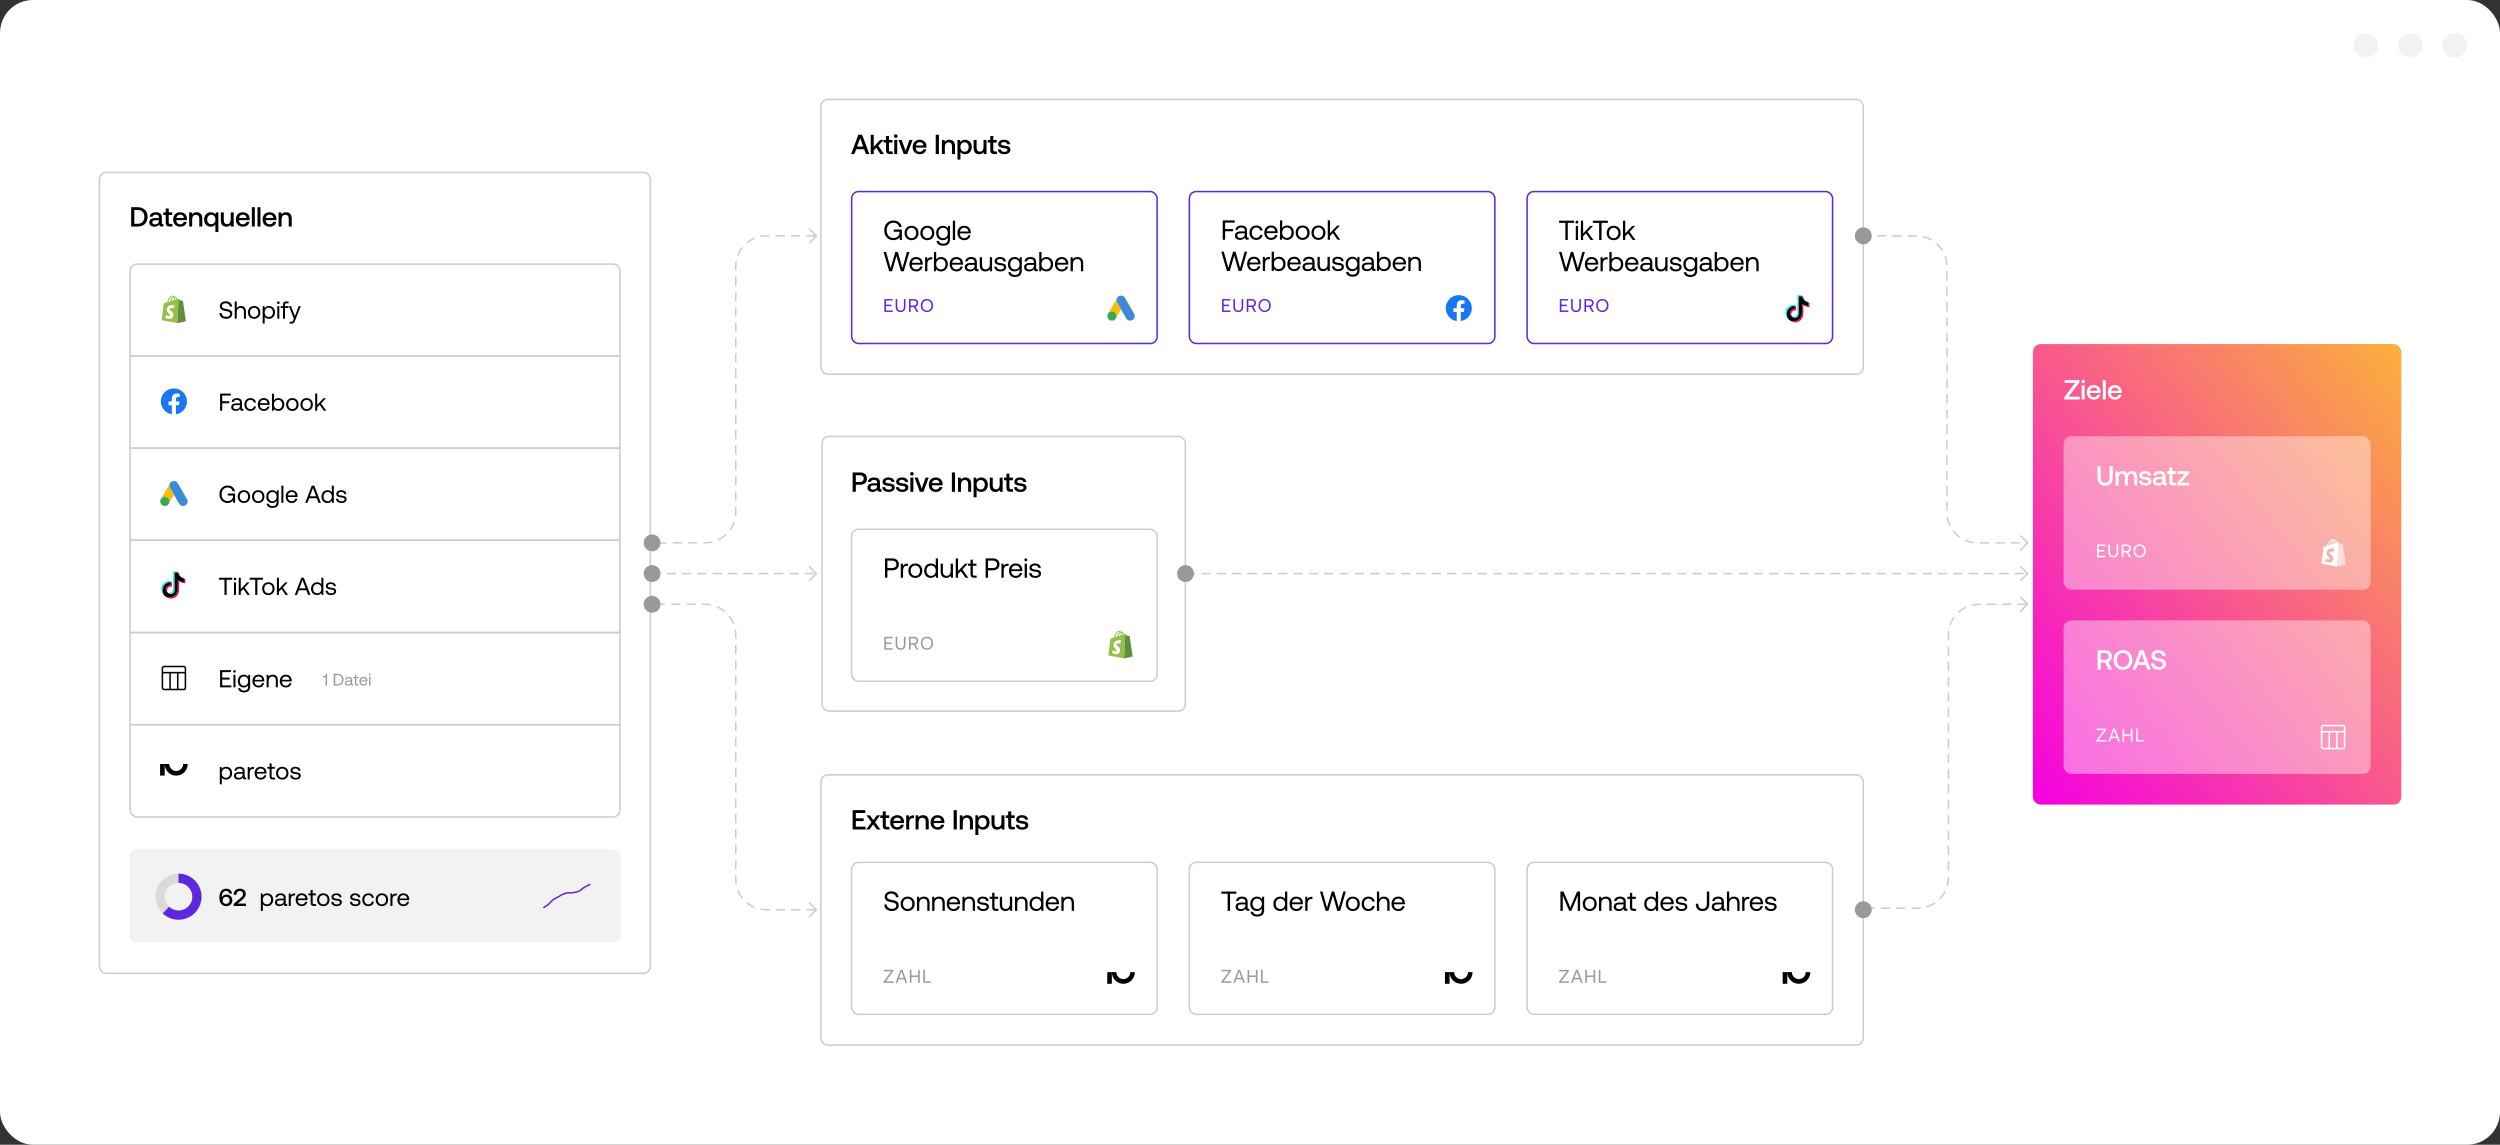 <svg fill="none" height="696" viewBox="0 0 1520 696" width="1520" xmlns="http://www.w3.org/2000/svg" xmlns:xlink="http://www.w3.org/1999/xlink"><rect x="0" y="0" width="1520" height="696" fill="#333333" stroke="none"/><linearGradient id="a" gradientUnits="userSpaceOnUse" x1="1236" x2="1509.12" y1="488.95" y2="270.65"><stop offset="0" stop-color="#f500e1"/><stop offset="0" stop-color="#f500e1"/><stop offset="1" stop-color="#fbb03b"/></linearGradient><rect fill="#fff" height="696" rx="20" width="1520"/><circle cx="1492.5" cy="27.5" fill="#f2f2f2" r="7.5"/><circle cx="1465.5" cy="27.5" fill="#f2f2f2" r="7.5"/><circle cx="1438.5" cy="27.5" fill="#f2f2f2" r="7.5"/><rect fill="#fff" height="167.067" rx="4.2" stroke="#ccc" stroke-width=".933" width="633.734" x="499.134" y="60.467"/><path d="m519.468 93.667 1.092-2.906h4.821l1.109 2.906h2.066l-4.384-11.76h-2.302l-4.402 11.76zm3.494-9.677 1.882 5.124h-3.747zm6.448 9.677h1.814v-2.184l1.546-1.613 2.536 3.797h2.151l-3.444-5.124 3.242-3.478h-2.133l-3.898 4.166v-7.325h-1.814zm9.28-2.335c0 1.562.705 2.335 2.352 2.335h1.68v-1.596h-1.277c-.689 0-.924-.252-.924-.924v-4.486h2.1v-1.596h-2.1v-2.402h-1.831v2.402h-1.495v1.596h1.495zm5.942-7.476c.622 0 1.109-.454 1.109-1.092s-.487-1.092-1.109-1.092-1.109.454-1.109 1.092.487 1.092 1.109 1.092zm-.924 9.811h1.814v-8.602h-1.814zm5.743 0h2.218l3.175-8.602h-1.915l-2.335 6.653-2.369-6.653h-1.949zm9.832.101c2.134 0 3.579-1.294 3.881-2.99h-1.814c-.252.958-1.059 1.512-2.168 1.512-1.428 0-2.352-.958-2.402-2.419v-.118h6.485c.033-.235.05-.47.05-.689-.05-2.52-1.713-4.099-4.2-4.099-2.537 0-4.233 1.764-4.233 4.418 0 2.638 1.696 4.385 4.401 4.385zm-2.436-5.342c.135-1.226 1.126-1.999 2.285-1.999 1.26 0 2.15.722 2.302 1.999zm12.082 5.242h1.932v-11.76h-1.932zm8.269-8.702c-1.395 0-2.218.554-2.755 1.226l-.202-1.126h-1.579v8.602h1.814v-4.334c0-1.747.857-2.806 2.302-2.806 1.361 0 2.049.874 2.049 2.503v4.637h1.832v-4.788c0-2.873-1.563-3.914-3.461-3.914zm9.546 0c-1.344 0-2.235.622-2.806 1.378l-.218-1.277h-1.579v11.962h1.814v-4.57c.538.773 1.462 1.31 2.789 1.31 2.352 0 4.065-1.747 4.065-4.402 0-2.755-1.713-4.402-4.065-4.402zm-.303 7.274c-1.512 0-2.503-1.193-2.503-2.906 0-1.663.991-2.822 2.503-2.822s2.52 1.159 2.52 2.856c0 1.68-1.008 2.873-2.52 2.873zm11.551-2.873c0 1.781-.84 2.822-2.218 2.822-1.327 0-1.999-.857-1.999-2.537v-4.586h-1.814v4.788c0 2.94 1.562 3.914 3.393 3.914 1.328 0 2.117-.538 2.655-1.193l.201 1.092h1.596v-8.602h-1.814zm4.105 1.966c0 1.562.706 2.335 2.352 2.335h1.68v-1.596h-1.276c-.689 0-.924-.252-.924-.924v-4.486h2.1v-1.596h-2.1v-2.402h-1.832v2.402h-1.495v1.596h1.495zm4.649-.504c.05 1.865 1.63 2.94 3.931 2.94 2.083 0 3.646-1.042 3.646-2.688 0-1.915-1.596-2.318-3.562-2.554-1.243-.134-2.066-.235-2.066-1.042 0-.689.705-1.126 1.781-1.126 1.075 0 1.814.554 1.915 1.344h1.781c-.118-1.764-1.613-2.738-3.73-2.738-2.066-.017-3.528 1.042-3.528 2.671 0 1.781 1.546 2.201 3.511 2.436 1.327.168 2.117.235 2.117 1.159 0 .689-.739 1.126-1.865 1.126-1.31 0-2.083-.638-2.15-1.529z" fill="#000"/><rect fill="#fff" height="92.4" rx="4.2" stroke="#5f26e0" stroke-width=".933" width="185.734" x="517.801" y="116.467"/><path d="m543.167 146.035c2.016 0 3.276-.958 3.813-1.815l.101 1.714h1.26v-6.367h-4.956v1.344h3.528v.403c0 2.083-1.562 3.377-3.729 3.377-2.436 0-4.049-1.916-4.049-4.637 0-2.722 1.613-4.637 4.082-4.637 1.781 0 3.041.958 3.444 2.587h1.563c-.404-2.419-2.369-3.931-4.973-3.931-3.411 0-5.611 2.419-5.611 5.981 0 3.561 2.268 5.981 5.527 5.981zm11.039 0c2.503 0 4.25-1.781 4.25-4.385s-1.747-4.385-4.25-4.385c-2.504 0-4.251 1.781-4.251 4.385s1.747 4.385 4.251 4.385zm0-1.227c-1.697 0-2.84-1.327-2.84-3.158s1.143-3.159 2.84-3.159c1.696 0 2.839 1.328 2.839 3.159s-1.143 3.158-2.839 3.158zm9.61 1.227c2.503 0 4.25-1.781 4.25-4.385s-1.747-4.385-4.25-4.385-4.251 1.781-4.251 4.385 1.748 4.385 4.251 4.385zm0-1.227c-1.697 0-2.839-1.327-2.839-3.158s1.142-3.159 2.839-3.159 2.839 1.328 2.839 3.159-1.142 3.158-2.839 3.158zm12.416-5.964c-.538-.957-1.496-1.579-2.94-1.579-2.369 0-4.117 1.764-4.117 4.385 0 2.789 1.748 4.385 4.117 4.385 1.444 0 2.368-.605 2.94-1.58v1.008c0 1.865-.975 2.705-2.772 2.705-1.428 0-2.386-.605-2.621-1.68h-1.412c.219 1.882 1.748 2.907 3.932 2.907 2.94 0 4.25-1.412 4.25-3.881v-8.148h-1.193zm-2.806 5.964c-1.697 0-2.839-1.293-2.839-3.158s1.142-3.159 2.839-3.159c1.68 0 2.822 1.311 2.822 3.192 0 1.832-1.142 3.125-2.822 3.125zm5.892 1.126h1.377v-11.76h-1.377zm7.045.101c1.982 0 3.393-1.26 3.729-2.974h-1.394c-.286 1.109-1.227 1.747-2.436 1.747-1.63 0-2.655-1.142-2.705-2.772v-.117h6.653c.017-.202.033-.404.033-.588-.067-2.537-1.646-4.066-4.065-4.066s-4.066 1.781-4.066 4.385c0 2.621 1.68 4.385 4.251 4.385zm-2.722-5.259c.134-1.394 1.294-2.301 2.554-2.301 1.428 0 2.436.823 2.57 2.301zm-43.011 24.158h1.747l2.671-9.324 2.688 9.324h1.748l3.444-11.76h-1.512l-2.772 9.878-2.789-9.878h-1.479l-2.889 9.878-2.755-9.878h-1.529zm16.545.101c1.983 0 3.394-1.26 3.73-2.974h-1.395c-.285 1.109-1.226 1.747-2.436 1.747-1.629 0-2.654-1.142-2.704-2.772v-.117h6.652c.017-.202.034-.404.034-.588-.067-2.537-1.646-4.066-4.066-4.066-2.419 0-4.065 1.781-4.065 4.385 0 2.621 1.68 4.385 4.25 4.385zm-2.721-5.259c.134-1.394 1.293-2.301 2.553-2.301 1.428 0 2.436.823 2.571 2.301zm11.971-3.41c-1.529 0-2.184.638-2.587 1.293l-.185-1.293h-1.193v8.568h1.378v-4.368c0-1.361.487-2.856 2.284-2.856h.689v-1.344zm5.73-.101c-1.445 0-2.369.689-2.94 1.478v-4.569h-1.378v11.76h1.193l.185-1.311c.521.824 1.495 1.412 2.94 1.412 2.369 0 4.116-1.764 4.116-4.385 0-2.789-1.747-4.385-4.116-4.385zm-.135 7.543c-1.68 0-2.822-1.31-2.822-3.192 0-1.831 1.142-3.125 2.822-3.125 1.697 0 2.84 1.294 2.84 3.159s-1.143 3.158-2.84 3.158zm9.605 1.227c1.983 0 3.394-1.26 3.73-2.974h-1.395c-.285 1.109-1.226 1.747-2.436 1.747-1.629 0-2.654-1.142-2.704-2.772v-.117h6.652c.017-.202.034-.404.034-.588-.067-2.537-1.646-4.066-4.066-4.066-2.419 0-4.065 1.781-4.065 4.385 0 2.621 1.68 4.385 4.25 4.385zm-2.721-5.259c.134-1.394 1.293-2.301 2.553-2.301 1.428 0 2.436.823 2.571 2.301zm15.583 3.898c-.387 0-.555-.118-.555-.571v-3.747c0-1.999-1.26-3.091-3.444-3.091-2.066 0-3.427.991-3.629 2.671h1.378c.168-.873.974-1.445 2.184-1.445 1.344 0 2.134.672 2.134 1.781v.588h-2.52c-2.252 0-3.444.958-3.444 2.671 0 1.563 1.276 2.504 3.158 2.504 1.478 0 2.335-.656 2.873-1.428.017.84.403 1.327 1.546 1.327h.756v-1.26zm-1.932-2.235c0 1.428-.992 2.42-2.705 2.42-1.143 0-1.865-.572-1.865-1.412 0-.974.689-1.428 1.915-1.428h2.655zm9.257-.789c0 1.932-.941 3.125-2.503 3.125-1.428 0-2.234-.941-2.234-2.722v-4.687h-1.378v4.771c0 2.839 1.495 3.898 3.377 3.898 1.411 0 2.234-.605 2.738-1.244l.185 1.143h1.193v-8.568h-1.378zm2.735 1.461c.034 1.882 1.562 2.924 3.78 2.924 1.898 0 3.427-.992 3.427-2.588 0-1.898-1.562-2.268-3.511-2.503-1.243-.151-2.15-.269-2.15-1.209 0-.79.806-1.294 1.999-1.294 1.176 0 1.982.655 2.083 1.529h1.411c-.134-1.781-1.545-2.688-3.494-2.705-1.932-.017-3.36 1.008-3.36 2.57 0 1.781 1.529 2.168 3.444 2.403 1.277.151 2.217.235 2.217 1.31 0 .79-.856 1.311-2.066 1.311-1.428 0-2.318-.74-2.369-1.748zm15.322-4.267c-.538-.957-1.495-1.579-2.94-1.579-2.369 0-4.116 1.764-4.116 4.385 0 2.789 1.747 4.385 4.116 4.385 1.445 0 2.369-.605 2.94-1.58v1.008c0 1.865-.974 2.705-2.772 2.705-1.428 0-2.386-.605-2.621-1.68h-1.411c.218 1.882 1.747 2.907 3.931 2.907 2.94 0 4.251-1.412 4.251-3.881v-8.148h-1.193zm-2.806 5.964c-1.696 0-2.839-1.293-2.839-3.158s1.143-3.159 2.839-3.159c1.68 0 2.823 1.311 2.823 3.192 0 1.832-1.143 3.125-2.823 3.125zm13.469-.134c-.386 0-.554-.118-.554-.571v-3.747c0-1.999-1.26-3.091-3.444-3.091-2.067 0-3.428.991-3.629 2.671h1.377c.168-.873.975-1.445 2.184-1.445 1.344 0 2.134.672 2.134 1.781v.588h-2.52c-2.251 0-3.444.958-3.444 2.671 0 1.563 1.277 2.504 3.158 2.504 1.479 0 2.336-.656 2.873-1.428.017.84.403 1.327 1.546 1.327h.756v-1.26zm-1.932-2.235c0 1.428-.991 2.42-2.705 2.42-1.142 0-1.865-.572-1.865-1.412 0-.974.689-1.428 1.916-1.428h2.654zm7.577-5.174c-1.444 0-2.368.689-2.94 1.478v-4.569h-1.377v11.76h1.193l.184-1.311c.521.824 1.496 1.412 2.94 1.412 2.369 0 4.116-1.764 4.116-4.385 0-2.789-1.747-4.385-4.116-4.385zm-.134 7.543c-1.68 0-2.822-1.31-2.822-3.192 0-1.831 1.142-3.125 2.822-3.125 1.697 0 2.839 1.294 2.839 3.159s-1.142 3.158-2.839 3.158zm9.605 1.227c1.982 0 3.393-1.26 3.729-2.974h-1.394c-.286 1.109-1.227 1.747-2.436 1.747-1.63 0-2.655-1.142-2.705-2.772v-.117h6.653c.017-.202.033-.404.033-.588-.067-2.537-1.646-4.066-4.065-4.066s-4.066 1.781-4.066 4.385c0 2.621 1.68 4.385 4.251 4.385zm-2.722-5.259c.134-1.394 1.294-2.301 2.554-2.301 1.428 0 2.436.823 2.57 2.301zm12.206-3.511c-1.444 0-2.318.605-2.822 1.26l-.185-1.159h-1.193v8.568h1.378v-4.284c0-1.932.974-3.125 2.587-3.125 1.495 0 2.319.941 2.319 2.722v4.687h1.377v-4.771c0-2.84-1.529-3.898-3.461-3.898z" fill="#000"/><path d="m537.696 189.667h5.14v-.896h-4.166v-2.643h3.349v-.896h-3.349v-2.509h4.021v-.896h-4.995zm6.861-3.349c0 2.24 1.019 3.416 2.979 3.416s3.002-1.176 3.002-3.416v-4.491h-.974v4.547c0 1.624-.65 2.464-2.028 2.464-1.355 0-2.004-.84-2.004-2.464v-4.547h-.975zm8.133 3.349h.974v-3.013h1.971l1.658 3.013h1.097l-1.758-3.203c1.008-.28 1.669-1.131 1.669-2.229 0-1.467-1.042-2.408-2.61-2.408h-3.001zm2.934-6.944c1.019 0 1.68.594 1.68 1.512s-.661 1.523-1.691 1.523h-1.949v-3.035zm11.687 3.024c0-2.307-1.534-3.987-3.74-3.987-2.207 0-3.741 1.68-3.741 3.987s1.534 3.987 3.741 3.987c2.206 0 3.74-1.68 3.74-3.987zm-6.484 0c0-1.803 1.108-3.091 2.744-3.091 1.635 0 2.744 1.288 2.744 3.091s-1.109 3.091-2.744 3.091c-1.636 0-2.744-1.288-2.744-3.091z" fill="#5f26e0"/><path d="m678.92 181.635c.161-.424.383-.813.712-1.129 1.317-1.284 3.494-.961 4.388.652.672 1.223 1.385 2.419 2.077 3.628 1.156 2.01 2.325 4.019 3.467 6.035.961 1.687-.08 3.817-1.989 4.106-1.169.175-2.265-.363-2.869-1.411-1.015-1.768-2.036-3.535-3.051-5.296-.02-.04-.047-.074-.074-.107-.108-.087-.155-.215-.222-.329-.45-.793-.914-1.58-1.364-2.366-.289-.511-.591-1.015-.88-1.525-.262-.457-.383-.955-.37-1.479.02-.268.054-.537.175-.779z" fill="#3c8bd9"/><path d="m678.92 181.635c-.06.241-.114.483-.128.739-.02.564.121 1.088.404 1.579.739 1.27 1.478 2.547 2.21 3.824.068.114.121.228.189.336-.404.698-.807 1.391-1.217 2.09-.564.974-1.129 1.955-1.7 2.929-.027 0-.033-.013-.04-.033-.007-.054.013-.101.027-.155.275-1.008.047-1.901-.645-2.668-.424-.463-.961-.725-1.58-.813-.806-.114-1.518.094-2.157.598-.114.088-.188.215-.322.283-.027 0-.041-.014-.047-.034.322-.558.638-1.115.961-1.673 1.33-2.312 2.661-4.624 3.998-6.929.013-.026.034-.047.047-.073z" fill="#fabc04"/><path d="m673.941 190.331c.127-.115.248-.235.383-.343 1.633-1.29 4.085-.356 4.442 1.687.087.49.04.961-.108 1.431-.007.04-.013.074-.027.114-.06.108-.114.222-.181.33-.598.987-1.479 1.478-2.635 1.404-1.323-.094-2.365-1.089-2.546-2.406-.088-.638.04-1.236.369-1.787.067-.121.148-.229.222-.35.034-.027.02-.08.081-.08z" fill="#34a852"/><rect fill="#fff" height="92.4" rx="4.2" stroke="#5f26e0" stroke-width=".933" width="185.734" x="723.134" y="116.467"/><path d="m743.41 145.762h1.462v-5.141h4.838v-1.344h-4.838v-3.931h5.846v-1.344h-7.308zm15.345-1.26c-.387 0-.555-.118-.555-.571v-3.747c0-1.999-1.26-3.091-3.444-3.091-2.066 0-3.427.991-3.628 2.671h1.377c.168-.873.975-1.444 2.184-1.444 1.344 0 2.134.672 2.134 1.78v.588h-2.52c-2.251 0-3.444.958-3.444 2.672 0 1.562 1.277 2.503 3.158 2.503 1.479 0 2.335-.655 2.873-1.428.017.84.403 1.327 1.546 1.327h.756v-1.26zm-1.932-2.234c0 1.428-.991 2.419-2.705 2.419-1.142 0-1.865-.571-1.865-1.411 0-.975.689-1.428 1.915-1.428h2.655zm7.008 3.595c2.084 0 3.478-1.176 3.814-3.024h-1.462c-.268 1.092-1.108 1.797-2.335 1.797-1.646 0-2.755-1.276-2.755-3.141s1.109-3.175 2.755-3.175c1.26 0 2.1.688 2.352 1.831h1.445c-.353-1.882-1.68-3.058-3.78-3.058-2.486 0-4.183 1.781-4.183 4.402 0 2.671 1.646 4.368 4.149 4.368zm9.104 0c1.983 0 3.394-1.26 3.73-2.974h-1.394c-.286 1.109-1.227 1.747-2.436 1.747-1.63 0-2.655-1.142-2.705-2.772v-.117h6.653c.016-.202.033-.403.033-.588-.067-2.537-1.646-4.066-4.065-4.066-2.42 0-4.066 1.781-4.066 4.385 0 2.621 1.68 4.385 4.25 4.385zm-2.721-5.259c.134-1.394 1.293-2.301 2.553-2.301 1.428 0 2.436.823 2.571 2.301zm12.324-3.511c-1.445 0-2.369.689-2.94 1.479v-4.57h-1.378v11.76h1.193l.185-1.31c.521.823 1.495 1.411 2.94 1.411 2.369 0 4.116-1.764 4.116-4.385 0-2.789-1.747-4.385-4.116-4.385zm-.135 7.543c-1.68 0-2.822-1.31-2.822-3.192 0-1.831 1.142-3.124 2.822-3.124 1.697 0 2.84 1.293 2.84 3.158s-1.143 3.158-2.84 3.158zm9.605 1.227c2.503 0 4.25-1.781 4.25-4.385s-1.747-4.385-4.25-4.385-4.25 1.781-4.25 4.385 1.747 4.385 4.25 4.385zm0-1.227c-1.697 0-2.839-1.327-2.839-3.158s1.142-3.158 2.839-3.158 2.839 1.327 2.839 3.158-1.142 3.158-2.839 3.158zm9.61 1.227c2.503 0 4.25-1.781 4.25-4.385s-1.747-4.385-4.25-4.385-4.25 1.781-4.25 4.385 1.747 4.385 4.25 4.385zm0-1.227c-1.697 0-2.839-1.327-2.839-3.158s1.142-3.158 2.839-3.158 2.839 1.327 2.839 3.158-1.142 3.158-2.839 3.158zm5.662 1.126h1.378v-2.251l1.73-1.781 2.839 4.032h1.664l-3.579-5.023 3.343-3.545h-1.696l-4.301 4.553v-7.745h-1.378zm-61.316 19h1.747l2.671-9.324 2.688 9.324h1.747l3.444-11.76h-1.512l-2.772 9.878-2.789-9.878h-1.478l-2.89 9.878-2.755-9.878h-1.529zm16.545.101c1.982 0 3.393-1.26 3.729-2.974h-1.394c-.286 1.109-1.226 1.747-2.436 1.747-1.63 0-2.654-1.142-2.705-2.772v-.117h6.653c.017-.202.034-.403.034-.588-.068-2.537-1.647-4.066-4.066-4.066s-4.066 1.781-4.066 4.385c0 2.621 1.68 4.385 4.251 4.385zm-2.722-5.259c.135-1.394 1.294-2.301 2.554-2.301 1.428 0 2.436.823 2.57 2.301zm11.971-3.41c-1.528 0-2.184.638-2.587 1.294l-.185-1.294h-1.192v8.568h1.377v-4.368c0-1.361.487-2.856 2.285-2.856h.689v-1.344zm5.731-.101c-1.445 0-2.369.689-2.94 1.479v-4.57h-1.378v11.76h1.193l.185-1.31c.52.823 1.495 1.411 2.94 1.411 2.368 0 4.116-1.764 4.116-4.385 0-2.789-1.748-4.385-4.116-4.385zm-.135 7.543c-1.68 0-2.822-1.31-2.822-3.192 0-1.831 1.142-3.124 2.822-3.124 1.697 0 2.839 1.293 2.839 3.158s-1.142 3.158-2.839 3.158zm9.605 1.227c1.982 0 3.393-1.26 3.729-2.974h-1.394c-.286 1.109-1.226 1.747-2.436 1.747-1.63 0-2.654-1.142-2.705-2.772v-.117h6.653c.017-.202.034-.403.034-.588-.068-2.537-1.647-4.066-4.066-4.066s-4.066 1.781-4.066 4.385c0 2.621 1.68 4.385 4.251 4.385zm-2.722-5.259c.135-1.394 1.294-2.301 2.554-2.301 1.428 0 2.436.823 2.57 2.301zm15.583 3.898c-.386 0-.554-.118-.554-.571v-3.747c0-1.999-1.26-3.091-3.444-3.091-2.066 0-3.427.991-3.629 2.671h1.378c.168-.873.974-1.444 2.184-1.444 1.344 0 2.133.672 2.133 1.78v.588h-2.52c-2.251 0-3.444.958-3.444 2.672 0 1.562 1.277 2.503 3.159 2.503 1.478 0 2.335-.655 2.873-1.428.016.84.403 1.327 1.545 1.327h.756v-1.26zm-1.932-2.234c0 1.428-.991 2.419-2.704 2.419-1.143 0-1.865-.571-1.865-1.411 0-.975.689-1.428 1.915-1.428h2.654zm9.258-.79c0 1.932-.941 3.125-2.503 3.125-1.428 0-2.235-.941-2.235-2.722v-4.687h-1.377v4.771c0 2.839 1.495 3.898 3.376 3.898 1.412 0 2.235-.605 2.739-1.243l.185 1.142h1.192v-8.568h-1.377zm2.735 1.462c.033 1.881 1.562 2.923 3.78 2.923 1.898 0 3.427-.991 3.427-2.587 0-1.899-1.563-2.268-3.511-2.504-1.244-.151-2.151-.268-2.151-1.209 0-.79.807-1.294 1.999-1.294 1.176 0 1.983.655 2.084 1.529h1.411c-.135-1.781-1.546-2.688-3.495-2.705-1.932-.017-3.36 1.008-3.36 2.571 0 1.78 1.529 2.167 3.444 2.402 1.277.151 2.218.235 2.218 1.31 0 .79-.857 1.311-2.066 1.311-1.428 0-2.319-.739-2.369-1.747zm15.322-4.268c-.538-.957-1.496-1.579-2.94-1.579-2.369 0-4.116 1.764-4.116 4.385 0 2.789 1.747 4.385 4.116 4.385 1.444 0 2.368-.605 2.94-1.579v1.008c0 1.864-.975 2.704-2.772 2.704-1.428 0-2.386-.604-2.621-1.68h-1.411c.218 1.882 1.747 2.907 3.931 2.907 2.94 0 4.25-1.411 4.25-3.881v-8.148h-1.193zm-2.806 5.964c-1.697 0-2.839-1.293-2.839-3.158s1.142-3.158 2.839-3.158c1.68 0 2.822 1.31 2.822 3.192 0 1.831-1.142 3.124-2.822 3.124zm13.469-.134c-.387 0-.555-.118-.555-.571v-3.747c0-1.999-1.26-3.091-3.444-3.091-2.066 0-3.427.991-3.629 2.671h1.378c.168-.873.974-1.444 2.184-1.444 1.344 0 2.134.672 2.134 1.78v.588h-2.52c-2.252 0-3.444.958-3.444 2.672 0 1.562 1.276 2.503 3.158 2.503 1.478 0 2.335-.655 2.873-1.428.017.84.403 1.327 1.545 1.327h.756v-1.26zm-1.932-2.234c0 1.428-.992 2.419-2.705 2.419-1.143 0-1.865-.571-1.865-1.411 0-.975.689-1.428 1.915-1.428h2.655zm7.577-5.175c-1.445 0-2.369.689-2.94 1.479v-4.57h-1.378v11.76h1.193l.185-1.31c.521.823 1.495 1.411 2.94 1.411 2.369 0 4.116-1.764 4.116-4.385 0-2.789-1.747-4.385-4.116-4.385zm-.134 7.543c-1.68 0-2.823-1.31-2.823-3.192 0-1.831 1.143-3.124 2.823-3.124 1.696 0 2.839 1.293 2.839 3.158s-1.143 3.158-2.839 3.158zm9.604 1.227c1.983 0 3.394-1.26 3.73-2.974h-1.395c-.285 1.109-1.226 1.747-2.436 1.747-1.629 0-2.654-1.142-2.704-2.772v-.117h6.652c.017-.202.034-.403.034-.588-.067-2.537-1.646-4.066-4.066-4.066-2.419 0-4.065 1.781-4.065 4.385 0 2.621 1.68 4.385 4.25 4.385zm-2.721-5.259c.134-1.394 1.293-2.301 2.553-2.301 1.428 0 2.436.823 2.571 2.301zm12.206-3.511c-1.445 0-2.318.605-2.822 1.26l-.185-1.159h-1.193v8.568h1.378v-4.284c0-1.932.974-3.125 2.587-3.125 1.495 0 2.318.941 2.318 2.722v4.687h1.378v-4.771c0-2.839-1.529-3.898-3.461-3.898z" fill="#000"/><path d="m743.029 189.667h5.141v-.896h-4.166v-2.643h3.348v-.896h-3.348v-2.509h4.02v-.896h-4.995zm6.862-3.349c0 2.24 1.019 3.416 2.979 3.416s3.002-1.176 3.002-3.416v-4.491h-.975v4.547c0 1.624-.649 2.464-2.027 2.464-1.355 0-2.005-.84-2.005-2.464v-4.547h-.974zm8.132 3.349h.975v-3.013h1.971l1.658 3.013h1.097l-1.758-3.203c1.008-.28 1.669-1.131 1.669-2.229 0-1.467-1.042-2.408-2.61-2.408h-3.002zm2.935-6.944c1.019 0 1.68.594 1.68 1.512s-.661 1.523-1.692 1.523h-1.948v-3.035zm11.687 3.024c0-2.307-1.534-3.987-3.741-3.987-2.206 0-3.741 1.68-3.741 3.987s1.535 3.987 3.741 3.987c2.207 0 3.741-1.68 3.741-3.987zm-6.485 0c0-1.803 1.109-3.091 2.744-3.091s2.744 1.288 2.744 3.091-1.109 3.091-2.744 3.091-2.744-1.288-2.744-3.091z" fill="#5f26e0"/><path clip-rule="evenodd" d="m886.934 179.442c4.382 0 7.934 3.552 7.934 7.934 0 3.959-2.902 7.242-6.694 7.837v-5.544h1.848l.352-2.293h-2.2v-1.488c0-.448.156-.887.603-1.102.18-.087.407-.137.689-.137h1.001v-1.953s-.908-.155-1.776-.155c-.557 0-1.055.104-1.478.306-.951.454-1.519 1.404-1.519 2.781v1.748h-2.014v2.293h2.014v5.544c-3.792-.596-6.693-3.878-6.693-7.837 0-4.382 3.552-7.934 7.933-7.934z" fill="#1877f2" fill-rule="evenodd"/><rect fill="#fff" height="92.4" rx="4.2" stroke="#5f26e0" stroke-width=".933" width="185.734" x="928.468" y="116.467"/><path d="m947.937 135.518h3.814v10.416h1.461v-10.416h3.814v-1.344h-9.089zm10.839.403c.504 0 .89-.37.89-.89 0-.521-.386-.891-.89-.891s-.891.37-.891.891c0 .52.387.89.891.89zm-.706 10.013h1.378v-8.568h-1.378zm3.097 0h1.377v-2.251l1.731-1.781 2.839 4.032h1.663l-3.578-5.023 3.343-3.545h-1.697l-4.301 4.553v-7.745h-1.377zm7.299-10.416h3.813v10.416h1.462v-10.416h3.814v-1.344h-9.089zm12.637 10.517c2.503 0 4.25-1.781 4.25-4.385s-1.747-4.385-4.25-4.385-4.25 1.781-4.25 4.385 1.747 4.385 4.25 4.385zm0-1.227c-1.697 0-2.839-1.327-2.839-3.158s1.142-3.159 2.839-3.159 2.839 1.328 2.839 3.159-1.142 3.158-2.839 3.158zm5.662 1.126h1.378v-2.251l1.73-1.781 2.839 4.032h1.664l-3.579-5.023 3.343-3.545h-1.696l-4.301 4.553v-7.745h-1.378zm-35.468 19h1.747l2.671-9.324 2.688 9.324h1.748l3.444-11.76h-1.512l-2.772 9.878-2.789-9.878h-1.479l-2.889 9.878-2.755-9.878h-1.529zm16.545.101c1.983 0 3.394-1.26 3.73-2.974h-1.395c-.285 1.109-1.226 1.747-2.436 1.747-1.629 0-2.654-1.142-2.704-2.772v-.117h6.652c.017-.202.034-.404.034-.588-.067-2.537-1.646-4.066-4.066-4.066-2.419 0-4.065 1.781-4.065 4.385 0 2.621 1.68 4.385 4.25 4.385zm-2.721-5.259c.134-1.394 1.293-2.301 2.553-2.301 1.428 0 2.436.823 2.571 2.301zm11.971-3.41c-1.529 0-2.184.638-2.587 1.293l-.185-1.293h-1.193v8.568h1.378v-4.368c0-1.361.487-2.856 2.284-2.856h.689v-1.344zm5.73-.101c-1.445 0-2.369.689-2.94 1.478v-4.569h-1.378v11.76h1.193l.185-1.311c.521.824 1.495 1.412 2.94 1.412 2.369 0 4.116-1.764 4.116-4.385 0-2.789-1.747-4.385-4.116-4.385zm-.135 7.543c-1.68 0-2.822-1.31-2.822-3.192 0-1.831 1.142-3.125 2.822-3.125 1.697 0 2.84 1.294 2.84 3.159s-1.143 3.158-2.84 3.158zm9.605 1.227c1.983 0 3.394-1.26 3.73-2.974h-1.395c-.285 1.109-1.226 1.747-2.436 1.747-1.629 0-2.654-1.142-2.704-2.772v-.117h6.652c.017-.202.034-.404.034-.588-.067-2.537-1.646-4.066-4.066-4.066-2.419 0-4.065 1.781-4.065 4.385 0 2.621 1.68 4.385 4.25 4.385zm-2.721-5.259c.134-1.394 1.293-2.301 2.553-2.301 1.428 0 2.436.823 2.571 2.301zm15.579 3.898c-.38 0-.55-.118-.55-.571v-3.747c0-1.999-1.26-3.091-3.44-3.091-2.071 0-3.432.991-3.633 2.671h1.377c.168-.873.975-1.445 2.186-1.445 1.34 0 2.13.672 2.13 1.781v.588h-2.52c-2.249 0-3.442.958-3.442 2.671 0 1.563 1.277 2.504 3.162 2.504 1.47 0 2.33-.656 2.87-1.428.02.84.4 1.327 1.54 1.327h.76v-1.26zm-1.93-2.235c0 1.428-.99 2.42-2.7 2.42-1.145 0-1.868-.572-1.868-1.412 0-.974.689-1.428 1.918-1.428h2.65zm9.26-.789c0 1.932-.94 3.125-2.5 3.125-1.43 0-2.24-.941-2.24-2.722v-4.687h-1.38v4.771c0 2.839 1.5 3.898 3.38 3.898 1.41 0 2.24-.605 2.74-1.244l.18 1.143h1.2v-8.568h-1.38zm2.73 1.461c.04 1.882 1.57 2.924 3.78 2.924 1.9 0 3.43-.992 3.43-2.588 0-1.898-1.56-2.268-3.51-2.503-1.24-.151-2.15-.269-2.15-1.209 0-.79.81-1.294 2-1.294 1.17 0 1.98.655 2.08 1.529h1.41c-.13-1.781-1.54-2.688-3.49-2.705-1.93-.017-3.36 1.008-3.36 2.57 0 1.781 1.53 2.168 3.44 2.403 1.28.151 2.22.235 2.22 1.31 0 .79-.86 1.311-2.07 1.311-1.42 0-2.31-.74-2.36-1.748zm15.33-4.267c-.54-.957-1.5-1.579-2.94-1.579-2.37 0-4.12 1.764-4.12 4.385 0 2.789 1.75 4.385 4.12 4.385 1.44 0 2.36-.605 2.94-1.58v1.008c0 1.865-.98 2.705-2.78 2.705-1.42 0-2.38-.605-2.62-1.68h-1.41c.22 1.882 1.75 2.907 3.93 2.907 2.94 0 4.25-1.412 4.25-3.881v-8.148h-1.19zm-2.81 5.964c-1.7 0-2.84-1.293-2.84-3.158s1.14-3.159 2.84-3.159c1.68 0 2.82 1.311 2.82 3.192 0 1.832-1.14 3.125-2.82 3.125zm13.47-.134c-.39 0-.56-.118-.56-.571v-3.747c0-1.999-1.26-3.091-3.44-3.091-2.07 0-3.43.991-3.63 2.671h1.38c.17-.873.97-1.445 2.18-1.445 1.35 0 2.14.672 2.14 1.781v.588h-2.52c-2.25 0-3.45.958-3.45 2.671 0 1.563 1.28 2.504 3.16 2.504 1.48 0 2.34-.656 2.87-1.428.02.84.41 1.327 1.55 1.327h.76v-1.26zm-1.93-2.235c0 1.428-.99 2.42-2.71 2.42-1.14 0-1.86-.572-1.86-1.412 0-.974.69-1.428 1.91-1.428h2.66zm7.57-5.174c-1.44 0-2.36.689-2.94 1.478v-4.569h-1.37v11.76h1.19l.18-1.311c.53.824 1.5 1.412 2.94 1.412 2.37 0 4.12-1.764 4.12-4.385 0-2.789-1.75-4.385-4.12-4.385zm-.13 7.543c-1.68 0-2.82-1.31-2.82-3.192 0-1.831 1.14-3.125 2.82-3.125 1.7 0 2.84 1.294 2.84 3.159s-1.14 3.158-2.84 3.158zm9.6 1.227c1.99 0 3.4-1.26 3.73-2.974h-1.39c-.29 1.109-1.23 1.747-2.44 1.747-1.63 0-2.65-1.142-2.7-2.772v-.117h6.65c.02-.202.04-.404.04-.588-.07-2.537-1.65-4.066-4.07-4.066s-4.07 1.781-4.07 4.385c0 2.621 1.68 4.385 4.25 4.385zm-2.72-5.259c.14-1.394 1.3-2.301 2.56-2.301 1.42 0 2.43.823 2.57 2.301zm12.21-3.511c-1.45 0-2.32.605-2.82 1.26l-.19-1.159h-1.19v8.568h1.38v-4.284c0-1.932.97-3.125 2.58-3.125 1.5 0 2.32.941 2.32 2.722v4.687h1.38v-4.771c0-2.84-1.53-3.898-3.46-3.898z" fill="#000"/><path d="m948.363 189.667h5.14v-.896h-4.166v-2.643h3.349v-.896h-3.349v-2.509h4.021v-.896h-4.995zm6.861-3.349c0 2.24 1.019 3.416 2.979 3.416s3.002-1.176 3.002-3.416v-4.491h-.974v4.547c0 1.624-.65 2.464-2.028 2.464-1.355 0-2.004-.84-2.004-2.464v-4.547h-.975zm8.133 3.349h.974v-3.013h1.971l1.658 3.013h1.097l-1.758-3.203c1.008-.28 1.669-1.131 1.669-2.229 0-1.467-1.042-2.408-2.61-2.408h-3.001zm2.934-6.944c1.019 0 1.68.594 1.68 1.512s-.661 1.523-1.691 1.523h-1.949v-3.035zm11.687 3.024c0-2.307-1.534-3.987-3.74-3.987-2.207 0-3.741 1.68-3.741 3.987s1.534 3.987 3.741 3.987c2.206 0 3.74-1.68 3.74-3.987zm-6.484 0c0-1.803 1.108-3.091 2.744-3.091 1.635 0 2.744 1.288 2.744 3.091s-1.109 3.091-2.744 3.091c-1.636 0-2.744-1.288-2.744-3.091z" fill="#5f26e0"/><path d="m1091.24 185.988v-.646c-.22-.031-.45-.048-.67-.049-2.77 0-5.02 2.251-5.02 5.017 0 1.697.85 3.199 2.14 4.108-.87-.927-1.35-2.148-1.35-3.416 0-2.727 2.19-4.951 4.9-5.014z" fill="#00f2ea"/><path d="m1091.36 193.293c1.23 0 2.24-.982 2.29-2.205v-10.924h2c-.05-.228-.07-.459-.07-.691h-2.72l-.01 10.923c-.04 1.224-1.05 2.205-2.28 2.205-.37 0-.74-.09-1.07-.263.43.599 1.12.954 1.86.955zm8.01-9.421v-.607c-.73.001-1.45-.212-2.06-.614.54.62 1.26 1.049 2.06 1.221" fill="#00f2ea"/><path d="m1097.31 182.651c-.6-.688-.93-1.572-.93-2.486h-.73c.19 1.021.79 1.919 1.66 2.486zm-6.74 5.368c-1.27.001-2.29 1.026-2.3 2.291.01.852.48 1.633 1.23 2.028-.28-.388-.43-.856-.43-1.336 0-1.265 1.03-2.29 2.29-2.291.24 0 .46.039.68.106v-2.783c-.23-.032-.45-.048-.68-.049-.04 0-.08.002-.12.003v2.137c-.22-.069-.44-.105-.67-.106z" fill="#ff004f"/><path d="m1099.37 183.872v2.119c-1.41 0-2.72-.452-3.79-1.22v5.539c0 2.767-2.25 5.017-5.01 5.017-1.07 0-2.06-.337-2.88-.909.95 1.021 2.28 1.601 3.67 1.601 2.77 0 5.02-2.251 5.02-5.017v-5.539c1.1.795 2.43 1.221 3.79 1.22v-2.727c-.27 0-.54-.029-.8-.084" fill="#ff004f"/><path d="m1095.58 190.31v-5.539c1.11.795 2.43 1.221 3.79 1.219v-2.118c-.8-.173-1.52-.601-2.06-1.221-.87-.567-1.47-1.465-1.66-2.486h-2v10.923c-.05 1.223-1.06 2.205-2.29 2.205-.74 0-1.43-.356-1.86-.955-.75-.395-1.22-1.176-1.23-2.028.01-1.264 1.03-2.289 2.3-2.291.23 0 .46.039.67.106v-2.137c-2.71.064-4.9 2.287-4.9 5.014 0 1.319.52 2.519 1.35 3.416.84.592 1.85.91 2.88.909 2.76 0 5.01-2.251 5.01-5.017z" fill="#000"/><rect fill="#fff" height="166.993" rx="4.2" stroke="#ccc" stroke-width=".933" width="220.856" x="499.822" y="265.358"/><path d="m518.409 299h1.932v-4.267h2.705c2.453 0 4.066-1.478 4.066-3.746 0-2.285-1.613-3.747-4.066-3.747h-4.637zm4.486-10.08c1.377 0 2.251.79 2.251 2.067 0 1.26-.89 2.066-2.268 2.066h-2.537v-4.133zm12.703 8.501c-.369 0-.554-.117-.554-.554v-3.444c0-2.033-1.31-3.125-3.595-3.125-2.167 0-3.612 1.042-3.797 2.722h1.781c.134-.756.857-1.26 1.932-1.26 1.193 0 1.881.588 1.881 1.545v.521h-2.167c-2.402 0-3.679.991-3.679 2.755 0 1.596 1.31 2.52 3.192 2.52 1.394 0 2.268-.605 2.839-1.478 0 .857.403 1.377 1.579 1.377h.958v-1.579zm-2.352-1.949c-.016 1.328-.89 2.218-2.402 2.218-.991 0-1.596-.504-1.596-1.226 0-.874.622-1.294 1.747-1.294h2.251zm3.173.689c.05 1.865 1.629 2.94 3.931 2.94 2.083 0 3.646-1.041 3.646-2.688 0-1.915-1.596-2.318-3.562-2.553-1.243-.135-2.066-.236-2.066-1.042 0-.689.705-1.126 1.78-1.126 1.076 0 1.815.555 1.916 1.344h1.78c-.117-1.764-1.612-2.738-3.729-2.738-2.067-.017-3.528 1.042-3.528 2.671 0 1.781 1.545 2.201 3.511 2.436 1.327.168 2.117.235 2.117 1.159 0 .689-.739 1.126-1.865 1.126-1.31 0-2.083-.638-2.15-1.529zm8.281 0c.05 1.865 1.63 2.94 3.931 2.94 2.083 0 3.646-1.041 3.646-2.688 0-1.915-1.596-2.318-3.562-2.553-1.243-.135-2.066-.236-2.066-1.042 0-.689.705-1.126 1.781-1.126 1.075 0 1.814.555 1.915 1.344h1.781c-.118-1.764-1.613-2.738-3.73-2.738-2.066-.017-3.528 1.042-3.528 2.671 0 1.781 1.546 2.201 3.511 2.436 1.327.168 2.117.235 2.117 1.159 0 .689-.739 1.126-1.865 1.126-1.31 0-2.083-.638-2.15-1.529zm9.739-6.972c.622 0 1.109-.453 1.109-1.092 0-.638-.487-1.092-1.109-1.092s-1.109.454-1.109 1.092c0 .639.487 1.092 1.109 1.092zm-.924 9.811h1.814v-8.601h-1.814zm5.743 0h2.218l3.175-8.601h-1.915l-2.335 6.653-2.369-6.653h-1.949zm9.832.101c2.134 0 3.579-1.293 3.881-2.99h-1.814c-.252.957-1.059 1.512-2.168 1.512-1.428 0-2.352-.958-2.402-2.419v-.118h6.485c.033-.235.05-.47.05-.689-.05-2.52-1.713-4.099-4.2-4.099-2.537 0-4.233 1.764-4.233 4.418 0 2.638 1.696 4.385 4.401 4.385zm-2.436-5.342c.135-1.227 1.126-1.999 2.285-1.999 1.26 0 2.15.722 2.302 1.999zm12.082 5.241h1.932v-11.76h-1.932zm8.269-8.702c-1.395 0-2.218.554-2.755 1.226l-.202-1.125h-1.579v8.601h1.814v-4.334c0-1.747.857-2.806 2.302-2.806 1.361 0 2.049.874 2.049 2.504v4.636h1.832v-4.788c0-2.872-1.563-3.914-3.461-3.914zm9.546 0c-1.344 0-2.235.622-2.806 1.378l-.218-1.277h-1.579v11.961h1.814v-4.569c.538.773 1.462 1.31 2.789 1.31 2.352 0 4.065-1.747 4.065-4.401 0-2.756-1.713-4.402-4.065-4.402zm-.303 7.274c-1.512 0-2.503-1.192-2.503-2.906 0-1.663.991-2.822 2.503-2.822s2.52 1.159 2.52 2.856c0 1.68-1.008 2.872-2.52 2.872zm11.551-2.872c0 1.78-.84 2.822-2.218 2.822-1.327 0-1.999-.857-1.999-2.537v-4.586h-1.814v4.788c0 2.94 1.562 3.914 3.393 3.914 1.328 0 2.117-.537 2.655-1.193l.201 1.092h1.596v-8.601h-1.814zm4.105 1.965c0 1.563.706 2.335 2.352 2.335h1.68v-1.596h-1.276c-.689 0-.924-.252-.924-.924v-4.485h2.1v-1.596h-2.1v-2.403h-1.832v2.403h-1.495v1.596h1.495zm4.649-.504c.05 1.865 1.63 2.94 3.931 2.94 2.083 0 3.646-1.041 3.646-2.688 0-1.915-1.596-2.318-3.562-2.553-1.243-.135-2.066-.236-2.066-1.042 0-.689.705-1.126 1.781-1.126 1.075 0 1.814.555 1.915 1.344h1.781c-.118-1.764-1.613-2.738-3.73-2.738-2.066-.017-3.528 1.042-3.528 2.671 0 1.781 1.546 2.201 3.511 2.436 1.327.168 2.117.235 2.117 1.159 0 .689-.739 1.126-1.865 1.126-1.31 0-2.083-.638-2.15-1.529z" fill="#000"/><rect fill="#fff" height="92.4" rx="4.2" stroke="#ccc" stroke-width=".933" width="185.734" x="517.801" y="321.8"/><path d="m538.076 351.267h1.462v-4.519h3.058c2.352 0 3.897-1.428 3.897-3.629s-1.545-3.612-3.897-3.612h-4.52zm4.402-10.416c1.546 0 2.52.873 2.52 2.268 0 1.394-.991 2.285-2.537 2.285h-2.923v-4.553zm9.169 1.848c-1.529 0-2.184.638-2.588 1.293l-.184-1.293h-1.193v8.568h1.377v-4.368c0-1.361.488-2.856 2.285-2.856h.689v-1.344zm4.868 8.669c2.503 0 4.25-1.781 4.25-4.385s-1.747-4.385-4.25-4.385-4.25 1.781-4.25 4.385 1.747 4.385 4.25 4.385zm0-1.227c-1.697 0-2.839-1.327-2.839-3.158s1.142-3.159 2.839-3.159 2.839 1.328 2.839 3.159-1.142 3.158-2.839 3.158zm12.416-6.132c-.521-.823-1.495-1.411-2.94-1.411-2.369 0-4.116 1.764-4.116 4.385 0 2.789 1.747 4.385 4.116 4.385 1.445 0 2.369-.689 2.94-1.479l.185 1.378h1.192v-11.76h-1.377zm-2.806 6.132c-1.697 0-2.839-1.293-2.839-3.158s1.142-3.159 2.839-3.159c1.68 0 2.823 1.311 2.823 3.192 0 1.832-1.143 3.125-2.823 3.125zm11.89-3.158c0 1.932-.941 3.125-2.504 3.125-1.428 0-2.234-.941-2.234-2.722v-4.687h-1.378v4.771c0 2.839 1.496 3.898 3.377 3.898 1.411 0 2.235-.605 2.739-1.244l.184 1.143h1.193v-8.568h-1.377zm3.087 4.284h1.378v-2.251l1.73-1.781 2.839 4.032h1.663l-3.578-5.023 3.343-3.545h-1.697l-4.3 4.553v-7.745h-1.378zm8.985-2.235c0 1.512.588 2.235 2.235 2.235h1.495v-1.26h-1.361c-.739 0-.991-.269-.991-.991v-5.057h2.218v-1.26h-2.218v-2.403h-1.378v2.403h-1.545v1.26h1.545zm9.186 2.235h1.462v-4.519h3.057c2.352 0 3.898-1.428 3.898-3.629s-1.546-3.612-3.898-3.612h-4.519zm4.402-10.416c1.545 0 2.52.873 2.52 2.268 0 1.394-.991 2.285-2.537 2.285h-2.923v-4.553zm9.168 1.848c-1.528 0-2.184.638-2.587 1.293l-.185-1.293h-1.192v8.568h1.377v-4.368c0-1.361.487-2.856 2.285-2.856h.689v-1.344zm4.869 8.669c1.982 0 3.393-1.26 3.729-2.974h-1.394c-.286 1.109-1.227 1.747-2.436 1.747-1.63 0-2.655-1.142-2.705-2.772v-.117h6.653c.017-.202.033-.404.033-.588-.067-2.537-1.646-4.066-4.065-4.066s-4.066 1.781-4.066 4.385c0 2.621 1.68 4.385 4.251 4.385zm-2.722-5.259c.134-1.394 1.294-2.301 2.554-2.301 1.428 0 2.436.823 2.57 2.301zm8.712-4.855c.504 0 .89-.37.89-.89 0-.521-.386-.891-.89-.891s-.89.37-.89.891c0 .52.386.89.89.89zm-.706 10.013h1.378v-8.568h-1.378zm2.745-2.823c.033 1.882 1.562 2.924 3.78 2.924 1.898 0 3.427-.992 3.427-2.588 0-1.898-1.563-2.268-3.511-2.503-1.244-.151-2.151-.269-2.151-1.209 0-.79.807-1.294 1.999-1.294 1.176 0 1.983.655 2.084 1.529h1.411c-.135-1.781-1.546-2.688-3.495-2.705-1.932-.017-3.36 1.008-3.36 2.57 0 1.781 1.529 2.168 3.444 2.403 1.277.151 2.218.235 2.218 1.31 0 .79-.857 1.311-2.066 1.311-1.428 0-2.319-.74-2.369-1.748z" fill="#000"/><path d="m537.696 395h5.14v-.896h-4.166v-2.643h3.349v-.896h-3.349v-2.509h4.021v-.896h-4.995zm6.861-3.349c0 2.24 1.019 3.416 2.979 3.416s3.002-1.176 3.002-3.416v-4.491h-.974v4.547c0 1.624-.65 2.464-2.028 2.464-1.355 0-2.004-.84-2.004-2.464v-4.547h-.975zm8.133 3.349h.974v-3.013h1.971l1.658 3.013h1.097l-1.758-3.203c1.008-.28 1.669-1.131 1.669-2.229 0-1.467-1.042-2.408-2.61-2.408h-3.001zm2.934-6.944c1.019 0 1.68.594 1.68 1.512 0 .919-.661 1.523-1.691 1.523h-1.949v-3.035zm11.687 3.024c0-2.307-1.534-3.987-3.74-3.987-2.207 0-3.741 1.68-3.741 3.987s1.534 3.987 3.741 3.987c2.206 0 3.74-1.68 3.74-3.987zm-6.484 0c0-1.803 1.108-3.091 2.744-3.091 1.635 0 2.744 1.288 2.744 3.091s-1.109 3.091-2.744 3.091c-1.636 0-2.744-1.288-2.744-3.091z" fill="#999"/><path clip-rule="evenodd" d="m686.793 386.743c.005.012.008.024.01.038.011.084 1.834 12.406 1.834 12.406l-5.191 1.123.724-14.818c-.087-.013-.18.004-.226.017-.011.004-.196.061-.502.155-.3-.862-.829-1.654-1.759-1.654-.025 0-.052.001-.078.003-.265-.35-.592-.502-.875-.502-2.167 0-3.202 2.709-3.527 4.085-.842.261-1.44.446-1.516.47-.47.148-.485.162-.547.605-.046.336-1.276 9.845-1.276 9.845l9.582 1.795 5.191-1.123s-1.822-12.322-1.834-12.406c-.002-.014-.005-.027-.01-.039zm-3.881-.915-.811.251v-.003c.001-.056.001-.111.001-.172 0-.535-.074-.967-.194-1.309.48.06.799.606 1.004 1.233zm-1.598-1.126c.133.333.22.813.22 1.459 0 .033-.001.063-.001.093v.001l-1.674.519c.322-1.245.926-1.846 1.455-2.072zm-.644-.61c.094 0 .188.032.278.094-.694.327-1.439 1.15-1.753 2.793l-1.324.41c.369-1.254 1.243-3.297 2.799-3.297zm1.011 5.422-.64 1.904s-.561-.299-1.248-.299c-1.008 0-1.059.632-1.059.792 0 .343.354.603.782.918.656.481 1.485 1.089 1.485 2.322 0 1.602-1.016 2.634-2.387 2.634-1.645 0-2.486-1.023-2.486-1.023l.441-1.455s.864.742 1.594.742c.476 0 .67-.375.67-.65 0-.497-.357-.786-.758-1.111-.515-.416-1.101-.891-1.101-1.938 0-1.569 1.126-3.087 3.399-3.087.876 0 1.308.251 1.308.251z" fill="#95bf46" fill-rule="evenodd"/><path d="m686.656 386.645c-.061-.005-1.352-.101-1.352-.101s-.897-.89-.995-.989c-.037-.037-.087-.055-.139-.064l-.724 14.819 5.191-1.123s-1.823-12.322-1.834-12.406c-.012-.084-.086-.131-.147-.136z" fill="#5e8e3e"/><rect fill="#fff" height="164.267" rx="4.2" stroke="#ccc" stroke-width=".933" width="633.734" x="499.134" y="471.134"/><path d="m518.409 504.334h7.879v-1.714h-5.947v-3.41h4.738v-1.663h-4.738v-3.259h5.746v-1.714h-7.678zm8.223 0h2l2.268-3.125 2.251 3.125h2.117l-3.243-4.402 3.058-4.2h-1.999l-2.1 2.907-2.05-2.907h-2.117l3.041 4.2zm10.089-2.335c0 1.562.706 2.335 2.352 2.335h1.68v-1.596h-1.277c-.689 0-.924-.252-.924-.924v-4.486h2.1v-1.596h-2.1v-2.402h-1.831v2.402h-1.495v1.596h1.495zm8.92 2.436c2.134 0 3.579-1.294 3.881-2.991h-1.814c-.252.958-1.059 1.512-2.168 1.512-1.428 0-2.352-.957-2.402-2.419v-.117h6.485c.033-.236.05-.471.05-.689-.05-2.52-1.713-4.099-4.2-4.099-2.537 0-4.234 1.764-4.234 4.418 0 2.638 1.697 4.385 4.402 4.385zm-2.436-5.343c.135-1.226 1.126-1.999 2.285-1.999 1.26 0 2.15.723 2.302 1.999zm12.118-3.36c-1.411 0-2.1.572-2.537 1.294l-.201-1.294h-1.613v8.602h1.814v-4.318c0-1.327.521-2.587 2.134-2.587h.806v-1.697zm5.89-.1c-1.394 0-2.217.554-2.755 1.226l-.201-1.126h-1.58v8.602h1.815v-4.334c0-1.748.857-2.806 2.301-2.806 1.361 0 2.05.874 2.05 2.503v4.637h1.831v-4.788c0-2.873-1.562-3.914-3.461-3.914zm8.96 8.803c2.134 0 3.578-1.294 3.881-2.991h-1.815c-.252.958-1.058 1.512-2.167 1.512-1.428 0-2.352-.957-2.402-2.419v-.117h6.485c.033-.236.05-.471.05-.689-.05-2.52-1.714-4.099-4.2-4.099-2.537 0-4.234 1.764-4.234 4.418 0 2.638 1.697 4.385 4.402 4.385zm-2.436-5.343c.134-1.226 1.126-1.999 2.285-1.999 1.26 0 2.15.723 2.301 1.999zm12.082 5.242h1.932v-11.76h-1.932zm8.269-8.702c-1.395 0-2.218.554-2.756 1.226l-.201-1.126h-1.579v8.602h1.814v-4.334c0-1.748.857-2.806 2.302-2.806 1.36 0 2.049.874 2.049 2.503v4.637h1.831v-4.788c0-2.873-1.562-3.914-3.46-3.914zm9.546 0c-1.344 0-2.235.621-2.806 1.377l-.218-1.277h-1.58v11.962h1.815v-4.57c.537.773 1.461 1.311 2.789 1.311 2.352 0 4.065-1.747 4.065-4.402 0-2.755-1.713-4.401-4.065-4.401zm-.303 7.274c-1.512 0-2.503-1.193-2.503-2.906 0-1.664.991-2.823 2.503-2.823s2.52 1.159 2.52 2.856c0 1.68-1.008 2.873-2.52 2.873zm11.551-2.873c0 1.781-.84 2.823-2.218 2.823-1.327 0-1.999-.857-1.999-2.537v-4.587h-1.814v4.788c0 2.94 1.562 3.915 3.393 3.915 1.328 0 2.117-.538 2.655-1.193l.201 1.092h1.596v-8.602h-1.814zm4.105 1.966c0 1.562.706 2.335 2.352 2.335h1.68v-1.596h-1.277c-.688 0-.924-.252-.924-.924v-4.486h2.1v-1.596h-2.1v-2.402h-1.831v2.402h-1.495v1.596h1.495zm4.649-.504c.05 1.865 1.629 2.94 3.931 2.94 2.083 0 3.646-1.042 3.646-2.688 0-1.915-1.596-2.319-3.562-2.554-1.243-.134-2.066-.235-2.066-1.041 0-.689.705-1.126 1.78-1.126 1.076 0 1.815.554 1.916 1.344h1.78c-.117-1.764-1.612-2.738-3.729-2.738-2.067-.017-3.528 1.041-3.528 2.671 0 1.781 1.545 2.201 3.511 2.436 1.327.168 2.117.235 2.117 1.159 0 .689-.739 1.126-1.865 1.126-1.31 0-2.083-.639-2.15-1.529z" fill="#000"/><rect fill="#fff" height="92.4" rx="4.2" stroke="#ccc" stroke-width=".933" width="185.734" x="517.801" y="524.334"/><path d="m537.606 549.954c.084 2.318 1.764 3.948 4.637 3.948 2.47 0 4.183-1.428 4.183-3.461 0-2.285-1.965-2.923-3.881-3.243-1.764-.302-3.192-.588-3.192-1.999 0-1.26 1.025-1.932 2.554-1.932 1.596 0 2.688.891 2.856 2.251h1.512c-.134-2.116-1.747-3.578-4.368-3.578-2.386 0-4.015 1.344-4.015 3.343 0 2.285 1.949 2.907 3.847 3.226 1.781.302 3.226.605 3.226 2.066 0 1.277-1.126 1.999-2.705 1.999-1.798 0-3.024-1.041-3.142-2.62zm14.254 3.948c2.503 0 4.25-1.781 4.25-4.385s-1.747-4.385-4.25-4.385-4.251 1.781-4.251 4.385 1.748 4.385 4.251 4.385zm0-1.227c-1.697 0-2.839-1.327-2.839-3.158s1.142-3.159 2.839-3.159 2.839 1.328 2.839 3.159-1.142 3.158-2.839 3.158zm9.862-7.543c-1.445 0-2.319.605-2.823 1.26l-.184-1.159h-1.193v8.568h1.377v-4.284c0-1.932.975-3.125 2.588-3.125 1.495 0 2.318.941 2.318 2.722v4.687h1.378v-4.771c0-2.84-1.529-3.898-3.461-3.898zm9.249 0c-1.445 0-2.318.605-2.822 1.26l-.185-1.159h-1.193v8.568h1.378v-4.284c0-1.932.974-3.125 2.587-3.125 1.495 0 2.318.941 2.318 2.722v4.687h1.378v-4.771c0-2.84-1.529-3.898-3.461-3.898zm8.899 8.77c1.982 0 3.393-1.26 3.729-2.974h-1.394c-.286 1.109-1.226 1.747-2.436 1.747-1.63 0-2.654-1.142-2.705-2.772v-.117h6.653c.017-.202.034-.404.034-.588-.068-2.537-1.647-4.066-4.066-4.066s-4.066 1.781-4.066 4.385c0 2.621 1.68 4.385 4.251 4.385zm-2.722-5.259c.135-1.394 1.294-2.301 2.554-2.301 1.428 0 2.436.823 2.57 2.301zm12.207-3.511c-1.445 0-2.319.605-2.823 1.26l-.185-1.159h-1.192v8.568h1.377v-4.284c0-1.932.975-3.125 2.587-3.125 1.496 0 2.319.941 2.319 2.722v4.687h1.377v-4.771c0-2.84-1.528-3.898-3.46-3.898zm4.696 5.846c.034 1.882 1.562 2.924 3.78 2.924 1.898 0 3.427-.992 3.427-2.588 0-1.898-1.562-2.268-3.511-2.503-1.243-.151-2.15-.269-2.15-1.209 0-.79.806-1.294 1.999-1.294 1.176 0 1.982.655 2.083 1.529h1.411c-.134-1.781-1.545-2.688-3.494-2.705-1.932-.017-3.36 1.008-3.36 2.57 0 1.781 1.529 2.168 3.444 2.403 1.277.151 2.217.235 2.217 1.31 0 .79-.856 1.311-2.066 1.311-1.428 0-2.318-.74-2.369-1.748zm9.207.588c0 1.512.588 2.235 2.234 2.235h1.495v-1.26h-1.36c-.74 0-.992-.269-.992-.991v-5.057h2.218v-1.26h-2.218v-2.403h-1.377v2.403h-1.546v1.26h1.546zm10.753-2.049c0 1.932-.941 3.125-2.503 3.125-1.428 0-2.235-.941-2.235-2.722v-4.687h-1.377v4.771c0 2.839 1.495 3.898 3.376 3.898 1.412 0 2.235-.605 2.739-1.244l.185 1.143h1.192v-8.568h-1.377zm7.287-4.385c-1.445 0-2.318.605-2.822 1.26l-.185-1.159h-1.193v8.568h1.378v-4.284c0-1.932.974-3.125 2.587-3.125 1.495 0 2.318.941 2.318 2.722v4.687h1.378v-4.771c0-2.84-1.529-3.898-3.461-3.898zm11.705 1.411c-.521-.823-1.496-1.411-2.94-1.411-2.369 0-4.116 1.764-4.116 4.385 0 2.789 1.747 4.385 4.116 4.385 1.444 0 2.368-.689 2.94-1.479l.184 1.378h1.193v-11.76h-1.377zm-2.806 6.132c-1.697 0-2.839-1.293-2.839-3.158s1.142-3.159 2.839-3.159c1.68 0 2.822 1.311 2.822 3.192 0 1.832-1.142 3.125-2.822 3.125zm9.84 1.227c1.982 0 3.393-1.26 3.729-2.974h-1.394c-.286 1.109-1.226 1.747-2.436 1.747-1.63 0-2.654-1.142-2.705-2.772v-.117h6.653c.017-.202.034-.404.034-.588-.068-2.537-1.647-4.066-4.066-4.066s-4.066 1.781-4.066 4.385c0 2.621 1.68 4.385 4.251 4.385zm-2.722-5.259c.135-1.394 1.294-2.301 2.554-2.301 1.428 0 2.436.823 2.57 2.301zm12.207-3.511c-1.445 0-2.319.605-2.823 1.26l-.185-1.159h-1.192v8.568h1.377v-4.284c0-1.932.975-3.125 2.587-3.125 1.496 0 2.319.941 2.319 2.722v4.687h1.377v-4.771c0-2.84-1.528-3.898-3.46-3.898z" fill="#000"/><path d="m537.36 590.59h4.536l-4.682 6.239v.705h6.138v-.896h-4.827l4.681-6.238v-.706h-5.846zm8.159 6.944.828-2.117h3.416l.829 2.117h1.042l-2.979-7.84h-1.154l-2.99 7.84zm2.531-6.776 1.422 3.775h-2.833zm5.143 6.776h.974v-3.539h4.055v3.539h.974v-7.84h-.974v3.405h-4.055v-3.405h-.974zm12.744 0v-.896h-3.573v-6.944h-.974v7.84z" fill="#999"/><path clip-rule="evenodd" d="m673.201 591.067h2.796.001 2.796c0 2.339 1.891 4.249 4.206 4.249s4.205-1.91 4.205-4.249h2.797c0 3.918-3.125 7.075-7.002 7.075-3.825 0-6.948-3.103-7.002-6.973v6.973h-2.797z" fill="#000" fill-rule="evenodd"/><rect fill="#fff" height="92.4" rx="4.2" stroke="#ccc" stroke-width=".933" width="185.734" x="723.134" y="524.334"/><path d="m742.604 543.385h3.813v10.416h1.462v-10.416h3.813v-1.344h-9.088zm16.528 9.156c-.386 0-.554-.118-.554-.571v-3.747c0-1.999-1.26-3.091-3.444-3.091-2.067 0-3.428.991-3.629 2.671h1.377c.168-.873.975-1.445 2.184-1.445 1.344 0 2.134.672 2.134 1.781v.588h-2.52c-2.251 0-3.444.958-3.444 2.671 0 1.563 1.277 2.504 3.158 2.504 1.479 0 2.336-.656 2.873-1.428.017.84.403 1.327 1.546 1.327h.756v-1.26zm-1.932-2.235c0 1.428-.991 2.42-2.705 2.42-1.142 0-1.865-.572-1.865-1.412 0-.974.689-1.428 1.916-1.428h2.654zm10.014-3.595c-.538-.957-1.496-1.579-2.94-1.579-2.369 0-4.116 1.764-4.116 4.385 0 2.789 1.747 4.385 4.116 4.385 1.444 0 2.368-.605 2.94-1.58v1.008c0 1.865-.975 2.705-2.772 2.705-1.428 0-2.386-.605-2.621-1.68h-1.411c.218 1.882 1.747 2.907 3.931 2.907 2.94 0 4.25-1.412 4.25-3.881v-8.148h-1.193zm-2.806 5.964c-1.697 0-2.839-1.293-2.839-3.158s1.142-3.159 2.839-3.159c1.68 0 2.822 1.311 2.822 3.192 0 1.832-1.142 3.125-2.822 3.125zm16.874-6.132c-.521-.823-1.495-1.411-2.94-1.411-2.369 0-4.116 1.764-4.116 4.385 0 2.789 1.747 4.385 4.116 4.385 1.445 0 2.369-.689 2.94-1.479l.185 1.378h1.193v-11.76h-1.378zm-2.805 6.132c-1.697 0-2.84-1.293-2.84-3.158s1.143-3.159 2.84-3.159c1.68 0 2.822 1.311 2.822 3.192 0 1.832-1.142 3.125-2.822 3.125zm9.839 1.227c1.983 0 3.394-1.26 3.73-2.974h-1.394c-.286 1.109-1.227 1.747-2.436 1.747-1.63 0-2.655-1.142-2.705-2.772v-.117h6.653c.016-.202.033-.404.033-.588-.067-2.537-1.646-4.066-4.065-4.066-2.42 0-4.066 1.781-4.066 4.385 0 2.621 1.68 4.385 4.25 4.385zm-2.721-5.259c.134-1.394 1.293-2.301 2.553-2.301 1.428 0 2.436.823 2.571 2.301zm11.971-3.41c-1.529 0-2.184.638-2.587 1.293l-.185-1.293h-1.193v8.568h1.378v-4.368c0-1.361.487-2.856 2.285-2.856h.688v-1.344zm8.397 8.568h1.747l2.671-9.324 2.688 9.324h1.747l3.444-11.76h-1.512l-2.772 9.878-2.789-9.878h-1.478l-2.89 9.878-2.755-9.878h-1.529zm16.545.101c2.503 0 4.25-1.781 4.25-4.385s-1.747-4.385-4.25-4.385-4.251 1.781-4.251 4.385 1.748 4.385 4.251 4.385zm0-1.227c-1.697 0-2.839-1.327-2.839-3.158s1.142-3.159 2.839-3.159 2.839 1.328 2.839 3.159-1.142 3.158-2.839 3.158zm9.509 1.227c2.083 0 3.478-1.176 3.814-3.024h-1.462c-.269 1.092-1.109 1.797-2.335 1.797-1.646 0-2.755-1.277-2.755-3.141 0-1.865 1.109-3.176 2.755-3.176 1.26 0 2.1.689 2.352 1.832h1.445c-.353-1.882-1.68-3.058-3.78-3.058-2.487 0-4.183 1.781-4.183 4.402 0 2.671 1.646 4.368 4.149 4.368zm9.356-8.77c-1.445 0-2.318.706-2.822 1.512v-4.603h-1.378v11.76h1.378v-4.284c0-1.932.991-3.125 2.587-3.125 1.478 0 2.335.941 2.335 2.722v4.687h1.378v-4.771c0-2.84-1.563-3.898-3.478-3.898zm8.915 8.77c1.983 0 3.394-1.26 3.73-2.974h-1.395c-.285 1.109-1.226 1.747-2.436 1.747-1.629 0-2.654-1.142-2.704-2.772v-.117h6.652c.017-.202.034-.404.034-.588-.067-2.537-1.646-4.066-4.066-4.066-2.419 0-4.065 1.781-4.065 4.385 0 2.621 1.68 4.385 4.25 4.385zm-2.721-5.259c.134-1.394 1.293-2.301 2.553-2.301 1.428 0 2.436.823 2.571 2.301z" fill="#000"/><path d="m742.693 590.59h4.536l-4.681 6.239v.705h6.137v-.896h-4.827l4.682-6.238v-.706h-5.847zm8.159 6.944.829-2.117h3.416l.829 2.117h1.041l-2.979-7.84h-1.154l-2.99 7.84zm2.531-6.776 1.423 3.775h-2.834zm5.143 6.776h.975v-3.539h4.054v3.539h.975v-7.84h-.975v3.405h-4.054v-3.405h-.975zm12.745 0v-.896h-3.573v-6.944h-.975v7.84z" fill="#999"/><path clip-rule="evenodd" d="m878.534 591.067h2.796.001 2.797c0 2.339 1.89 4.249 4.205 4.249s4.205-1.91 4.205-4.249h2.797c0 3.918-3.125 7.075-7.002 7.075-3.82 0-6.94-3.094-7.002-6.957v6.957h-2.797z" fill="#000" fill-rule="evenodd"/><rect fill="#fff" height="92.4" rx="4.2" stroke="#ccc" stroke-width=".933" width="185.734" x="928.468" y="524.334"/><path d="m948.744 553.801h1.428v-9.274l3.897 9.274h1.294l3.897-9.274v9.274h1.428v-11.76h-1.814l-4.116 9.761-4.166-9.761h-1.848zm17.802.101c2.503 0 4.251-1.781 4.251-4.385s-1.748-4.385-4.251-4.385-4.25 1.781-4.25 4.385 1.747 4.385 4.25 4.385zm0-1.227c-1.697 0-2.839-1.327-2.839-3.158s1.142-3.159 2.839-3.159 2.839 1.328 2.839 3.159-1.142 3.158-2.839 3.158zm9.862-7.543c-1.444 0-2.318.605-2.822 1.26l-.185-1.159h-1.193v8.568h1.378v-4.284c0-1.932.974-3.125 2.587-3.125 1.495 0 2.319.941 2.319 2.722v4.687h1.377v-4.771c0-2.84-1.529-3.898-3.461-3.898zm12.626 7.409c-.386 0-.554-.118-.554-.571v-3.747c0-1.999-1.26-3.091-3.444-3.091-2.066 0-3.427.991-3.629 2.671h1.378c.168-.873.974-1.445 2.184-1.445 1.344 0 2.133.672 2.133 1.781v.588h-2.52c-2.251 0-3.444.958-3.444 2.671 0 1.563 1.277 2.504 3.159 2.504 1.478 0 2.335-.656 2.873-1.428.016.84.403 1.327 1.545 1.327h.756v-1.26zm-1.932-2.235c0 1.428-.991 2.42-2.704 2.42-1.143 0-1.865-.572-1.865-1.412 0-.974.689-1.428 1.915-1.428h2.654zm3.899 1.26c0 1.512.588 2.235 2.234 2.235h1.495v-1.26h-1.361c-.739 0-.991-.269-.991-.991v-5.057h2.218v-1.26h-2.218v-2.403h-1.377v2.403h-1.546v1.26h1.546zm15.739-5.023c-.52-.823-1.5-1.411-2.94-1.411-2.37 0-4.118 1.764-4.118 4.385 0 2.789 1.748 4.385 4.118 4.385 1.44 0 2.37-.689 2.94-1.479l.18 1.378h1.2v-11.76h-1.38zm-2.81 6.132c-1.69 0-2.84-1.293-2.84-3.158s1.15-3.159 2.84-3.159c1.68 0 2.83 1.311 2.83 3.192 0 1.832-1.15 3.125-2.83 3.125zm9.84 1.227c1.99 0 3.4-1.26 3.73-2.974h-1.39c-.29 1.109-1.23 1.747-2.44 1.747-1.63 0-2.65-1.142-2.7-2.772v-.117h6.65c.02-.202.03-.404.03-.588-.06-2.537-1.64-4.066-4.06-4.066s-4.07 1.781-4.07 4.385c0 2.621 1.68 4.385 4.25 4.385zm-2.72-5.259c.14-1.394 1.29-2.301 2.55-2.301 1.43 0 2.44.823 2.58 2.301zm7.62 2.335c.04 1.882 1.56 2.924 3.78 2.924 1.9 0 3.43-.992 3.43-2.588 0-1.898-1.56-2.268-3.51-2.503-1.25-.151-2.15-.269-2.15-1.209 0-.79.8-1.294 2-1.294 1.17 0 1.98.655 2.08 1.529h1.41c-.13-1.781-1.54-2.688-3.49-2.705-1.94-.017-3.36 1.008-3.36 2.57 0 1.781 1.53 2.168 3.44 2.403 1.28.151 2.22.235 2.22 1.31 0 .79-.86 1.311-2.07 1.311-1.43 0-2.32-.74-2.37-1.748zm12.36-1.512c-.01 2.89 1.48 4.436 4.08 4.436 2.63 0 4.12-1.378 4.12-4.52v-7.341h-1.46v7.375c0 2.234-.94 3.142-2.66 3.142-1.71 0-2.62-1.176-2.62-3.092zm17.63 3.075c-.39 0-.56-.118-.56-.571v-3.747c0-1.999-1.26-3.091-3.44-3.091-2.07 0-3.43.991-3.63 2.671h1.38c.16-.873.97-1.445 2.18-1.445 1.34 0 2.13.672 2.13 1.781v.588h-2.52c-2.25 0-3.44.958-3.44 2.671 0 1.563 1.28 2.504 3.16 2.504 1.48 0 2.33-.656 2.87-1.428.02.84.4 1.327 1.55 1.327h.75v-1.26zm-1.94-2.235c0 1.428-.99 2.42-2.7 2.42-1.14 0-1.87-.572-1.87-1.412 0-.974.69-1.428 1.92-1.428h2.65zm7.46-5.174c-1.44 0-2.31.706-2.82 1.512v-4.603h-1.38v11.76h1.38v-4.284c0-1.932.99-3.125 2.59-3.125 1.48 0 2.33.941 2.33 2.722v4.687h1.38v-4.771c0-2.84-1.56-3.898-3.48-3.898zm9.03.101c-1.52 0-2.18.638-2.58 1.293l-.19-1.293h-1.19v8.568h1.38v-4.368c0-1.361.48-2.856 2.28-2.856h.69v-1.344zm4.87 8.669c1.99 0 3.4-1.26 3.73-2.974h-1.39c-.29 1.109-1.23 1.747-2.44 1.747-1.63 0-2.65-1.142-2.7-2.772v-.117h6.65c.02-.202.03-.404.03-.588-.06-2.537-1.64-4.066-4.06-4.066s-4.07 1.781-4.07 4.385c0 2.621 1.68 4.385 4.25 4.385zm-2.72-5.259c.14-1.394 1.29-2.301 2.55-2.301 1.43 0 2.44.823 2.58 2.301zm7.62 2.335c.04 1.882 1.56 2.924 3.78 2.924 1.9 0 3.43-.992 3.43-2.588 0-1.898-1.56-2.268-3.51-2.503-1.25-.151-2.15-.269-2.15-1.209 0-.79.8-1.294 2-1.294 1.17 0 1.98.655 2.08 1.529h1.41c-.13-1.781-1.54-2.688-3.49-2.705-1.94-.017-3.36 1.008-3.36 2.57 0 1.781 1.53 2.168 3.44 2.403 1.28.151 2.22.235 2.22 1.31 0 .79-.86 1.311-2.07 1.311-1.43 0-2.32-.74-2.37-1.748z" fill="#000"/><path d="m948.027 590.59h4.536l-4.682 6.239v.705h6.138v-.896h-4.827l4.681-6.238v-.706h-5.846zm8.159 6.944.828-2.117h3.416l.829 2.117h1.042l-2.979-7.84h-1.154l-2.99 7.84zm2.531-6.776 1.422 3.775h-2.833zm5.143 6.776h.974v-3.539h4.055v3.539h.974v-7.84h-.974v3.405h-4.055v-3.405h-.974zm12.744 0v-.896h-3.573v-6.944h-.974v7.84z" fill="#999"/><path clip-rule="evenodd" d="m1083.87 591.067h2.79.01 2.79c0 2.339 1.89 4.249 4.21 4.249 2.31 0 4.2-1.91 4.2-4.249h2.8c0 3.918-3.13 7.075-7 7.075-3.83 0-6.95-3.099-7-6.966v6.966h-2.8z" fill="#000" fill-rule="evenodd"/><rect fill="url(#a)" height="280" rx="4.667" width="224" x="1236" y="209.199"/><g fill="#fff"><path d="m1255.27 232.802h6.4l-6.58 8.736v1.327h9.4v-1.697h-6.77l6.59-8.736v-1.327h-9.04zm11.3.252c.62 0 1.11-.454 1.11-1.092s-.49-1.092-1.11-1.092-1.11.454-1.11 1.092.49 1.092 1.11 1.092zm-.93 9.811h1.82v-8.601h-1.82zm7.51.101c2.13 0 3.58-1.294 3.88-2.99h-1.81c-.26.957-1.06 1.512-2.17 1.512-1.43 0-2.35-.958-2.4-2.42v-.117h6.48c.04-.235.05-.471.05-.689-.05-2.52-1.71-4.099-4.2-4.099-2.53 0-4.23 1.764-4.23 4.418 0 2.638 1.7 4.385 4.4 4.385zm-2.44-5.342c.14-1.227 1.13-2 2.29-2 1.26 0 2.15.723 2.3 2zm7.77 5.241h1.82v-11.76h-1.82zm7.51.101c2.13 0 3.58-1.294 3.88-2.99h-1.82c-.25.957-1.05 1.512-2.16 1.512-1.43 0-2.35-.958-2.4-2.42v-.117h6.48c.03-.235.05-.471.05-.689-.05-2.52-1.71-4.099-4.2-4.099-2.54 0-4.23 1.764-4.23 4.418 0 2.638 1.69 4.385 4.4 4.385zm-2.44-5.342c.14-1.227 1.13-2 2.29-2 1.26 0 2.15.723 2.3 2z"/><rect fill-opacity=".4" height="93.334" rx="4.667" width="186.667" x="1254.67" y="265.199"/><path d="m1275.27 290.092c0 3.343 1.58 5.141 4.62 5.141 3.06 0 4.66-1.798 4.66-5.141v-6.72h-1.93v6.821c0 2.184-.84 3.326-2.73 3.326-1.84 0-2.68-1.142-2.68-3.326v-6.821h-1.94zm20.9-3.662c-1.41 0-2.38.621-2.94 1.562-.52-1.109-1.53-1.562-2.65-1.562-1.3.016-2.04.588-2.52 1.226l-.2-1.126h-1.58v8.602h1.81v-4.603c0-1.529.77-2.537 2.02-2.537 1.19 0 1.81.79 1.81 2.302v4.838h1.83v-4.654c0-1.545.79-2.486 2.04-2.486 1.17 0 1.79.79 1.79 2.302v4.838h1.82v-4.956c0-2.722-1.45-3.746-3.23-3.746zm4.33 5.863c.06 1.865 1.63 2.94 3.94 2.94 2.08 0 3.64-1.042 3.64-2.688 0-1.915-1.59-2.319-3.56-2.554-1.24-.134-2.07-.235-2.07-1.041 0-.689.71-1.126 1.78-1.126 1.08 0 1.82.554 1.92 1.344h1.78c-.12-1.764-1.61-2.738-3.73-2.738-2.07-.017-3.53 1.041-3.53 2.671 0 1.781 1.55 2.201 3.51 2.436 1.33.168 2.12.235 2.12 1.159 0 .689-.74 1.126-1.86 1.126-1.31 0-2.09-.639-2.15-1.529zm16.68 1.26c-.37 0-.55-.118-.55-.555v-3.444c0-2.032-1.31-3.124-3.6-3.124-2.16 0-3.61 1.041-3.79 2.721h1.78c.13-.756.85-1.26 1.93-1.26 1.19 0 1.88.588 1.88 1.546v.521h-2.17c-2.4 0-3.68.991-3.68 2.755 0 1.596 1.31 2.52 3.2 2.52 1.39 0 2.26-.605 2.83-1.479 0 .857.41 1.378 1.58 1.378h.96v-1.579zm-2.35-1.949c-.02 1.327-.89 2.218-2.4 2.218-.99 0-1.6-.504-1.6-1.227 0-.873.62-1.293 1.75-1.293h2.25zm4.16 1.193c0 1.562.71 2.335 2.36 2.335h1.68v-1.596h-1.28c-.69 0-.93-.252-.93-.924v-4.486h2.1v-1.596h-2.1v-2.402h-1.83v2.402h-1.49v1.596h1.49zm4.8-4.671h4.6l-4.8 5.712v1.294h7.46v-1.596h-5.02l4.8-5.712v-1.294h-7.04z"/><path d="m1275.03 338.866h5.14v-.896h-4.17v-2.643h3.35v-.896h-3.35v-2.509h4.02v-.896h-4.99zm6.86-3.349c0 2.24 1.02 3.416 2.98 3.416s3-1.176 3-3.416v-4.491h-.97v4.547c0 1.624-.65 2.464-2.03 2.464-1.36 0-2.01-.84-2.01-2.464v-4.547h-.97zm8.13 3.349h.98v-3.013h1.97l1.66 3.013h1.09l-1.76-3.203c1.01-.28 1.67-1.132 1.67-2.229 0-1.467-1.04-2.408-2.61-2.408h-3zm2.94-6.944c1.02 0 1.68.593 1.68 1.512 0 .918-.66 1.523-1.69 1.523h-1.95v-3.035zm11.68 3.024c0-2.307-1.53-3.987-3.74-3.987-2.2 0-3.74 1.68-3.74 3.987s1.54 3.987 3.74 3.987c2.21 0 3.74-1.68 3.74-3.987zm-6.48 0c0-1.803 1.11-3.091 2.74-3.091 1.64 0 2.75 1.288 2.75 3.091s-1.11 3.091-2.75 3.091c-1.63 0-2.74-1.288-2.74-3.091z"/><path clip-rule="evenodd" d="m1424.4 330.964c0 .012 0 .024.01.038.01.084 1.83 12.406 1.83 12.406l-5.19 1.123.72-14.818c-.08-.013-.18.004-.22.017-.01.004-.2.061-.51.155-.3-.862-.82-1.654-1.75-1.654-.03 0-.06.001-.08.003-.27-.35-.59-.502-.88-.502-2.16 0-3.2 2.708-3.52 4.085-.85.261-1.44.446-1.52.47-.47.148-.49.162-.55.605-.04.336-1.27 9.845-1.27 9.845l9.58 1.795 5.19-1.123s-1.82-12.322-1.83-12.406c-.01-.014-.01-.027-.01-.039zm-3.89-.915-.81.251v-.003c0-.056 0-.111 0-.172 0-.535-.07-.967-.19-1.309.48.06.8.606 1 1.233zm-1.59-1.127c.13.334.22.813.22 1.46v.093.001l-1.68.518c.32-1.244.93-1.845 1.46-2.072zm-.65-.609c.1 0 .19.032.28.094-.69.327-1.44 1.15-1.75 2.793l-1.33.41c.37-1.254 1.25-3.297 2.8-3.297zm1.01 5.422-.64 1.904s-.56-.299-1.24-.299c-1.01 0-1.06.632-1.06.792 0 .343.35.603.78.918.65.481 1.48 1.089 1.48 2.322 0 1.602-1.01 2.634-2.38 2.634-1.65 0-2.49-1.023-2.49-1.023l.44-1.455s.87.742 1.6.742c.47 0 .67-.376.67-.65 0-.497-.36-.786-.76-1.111-.52-.416-1.1-.891-1.1-1.938 0-1.569 1.12-3.087 3.4-3.087.87 0 1.3.251 1.3.251z" fill-rule="evenodd"/><path d="m1424.26 330.866c-.06-.005-1.35-.101-1.35-.101s-.9-.89-1-.989c-.04-.037-.09-.056-.14-.064l-.72 14.819 5.19-1.123s-1.82-12.322-1.83-12.406c-.02-.084-.09-.131-.15-.136z" fill-opacity=".6"/><rect fill-opacity=".4" height="93.334" rx="4.667" width="186.667" x="1254.67" y="377.199"/><path d="m1275.34 407.133h1.93v-4.268h2.59l2.27 4.268h2.15l-2.49-4.688c1.38-.487 2.29-1.747 2.29-3.326 0-2.285-1.65-3.746-4.1-3.746h-4.64zm4.49-10.08c1.38 0 2.27.806 2.27 2.066s-.89 2.066-2.27 2.066h-2.56v-4.132zm16.67 4.2c0-3.444-2.34-5.981-5.72-5.981-3.37 0-5.71 2.537-5.71 5.981s2.34 5.98 5.71 5.98c3.38 0 5.72-2.536 5.72-5.98zm-9.44 0c0-2.487 1.49-4.284 3.72-4.284 2.24 0 3.73 1.797 3.73 4.284 0 2.486-1.49 4.284-3.73 4.284-2.23 0-3.72-1.798-3.72-4.284zm11.51 5.88 1.1-2.907h4.82l1.11 2.907h2.06l-4.38-11.76h-2.3l-4.41 11.76zm3.5-9.677 1.88 5.124h-3.75zm5.73 5.813c.07 2.352 1.83 3.964 4.76 3.964 2.59 0 4.35-1.461 4.35-3.578.02-2.318-1.88-2.94-3.83-3.293-1.85-.319-3.06-.571-3.06-1.781 0-1.108.93-1.68 2.25-1.68 1.43 0 2.37.807 2.52 2h1.93c-.08-2.168-1.76-3.629-4.45-3.629-2.5 0-4.18 1.394-4.18 3.444 0 2.335 1.85 2.957 3.8 3.293 1.86.336 3.09.604 3.09 1.848 0 1.125-1.01 1.747-2.41 1.747-1.64 0-2.72-.924-2.82-2.302z"/><path d="m1274.69 443.922h4.54l-4.68 6.238v.706h6.13v-.896h-4.82l4.68-6.239v-.705h-5.85zm8.16 6.944.83-2.117h3.42l.82 2.117h1.05l-2.98-7.84h-1.16l-2.99 7.84zm2.53-6.776 1.42 3.774h-2.83zm5.15 6.776h.97v-3.539h4.05v3.539h.98v-7.84h-.98v3.405h-4.05v-3.405h-.97zm12.74 0v-.896h-3.57v-6.944h-.98v7.84z"/></g><path d="m1424.44 441.145h-11.85c-.59 0-1.07.482-1.07 1.076v11.847c0 .594.48 1.077 1.07 1.077h11.85c.6 0 1.08-.483 1.08-1.077v-11.847c0-.594-.48-1.076-1.08-1.076z" stroke="#fff" stroke-linecap="round" stroke-linejoin="round" stroke-width=".933"/><path d="m1411.98 444.878h13.07" stroke="#fff" stroke-linecap="round" stroke-linejoin="round" stroke-width=".933"/><path d="m1416.18 445.344v9.334" stroke="#fff" stroke-linecap="square" stroke-linejoin="round" stroke-width=".933"/><path d="m1420.85 445.344v9.334" stroke="#fff" stroke-linecap="square" stroke-linejoin="round" stroke-width=".933"/><rect fill="#fff" height="487.004" rx="4.2" stroke="#ccc" stroke-width=".933" width="334.92" x="60.467" y="104.824"/><path d="m83.741 137.742c3.679 0 5.998-2.403 5.998-5.897 0-3.495-2.318-5.863-5.998-5.863h-3.998v11.76zm-2.066-10.08h2.066c2.587 0 4.015 1.663 4.015 4.183s-1.428 4.217-4.015 4.217h-2.066zm17.275 8.5c-.37 0-.554-.117-.554-.554v-3.444c0-2.033-1.31-3.125-3.595-3.125-2.167 0-3.612 1.042-3.797 2.722h1.781c.134-.756.857-1.26 1.932-1.26 1.193 0 1.882.588 1.882 1.545v.521h-2.167c-2.402 0-3.679.991-3.679 2.755 0 1.596 1.31 2.52 3.192 2.52 1.394 0 2.268-.604 2.839-1.478 0 .857.403 1.378 1.579 1.378h.958v-1.58zm-2.352-1.948c-.017 1.327-.89 2.217-2.402 2.217-.991 0-1.596-.504-1.596-1.226 0-.874.622-1.294 1.747-1.294h2.251zm4.163 1.192c0 1.563.706 2.336 2.352 2.336h1.68v-1.596h-1.277c-.688 0-.924-.252-.924-.924v-4.486h2.1v-1.596h-2.1v-2.402h-1.831v2.402h-1.495v1.596h1.495zm8.92 2.436c2.134 0 3.579-1.293 3.881-2.99h-1.814c-.252.958-1.059 1.512-2.168 1.512-1.428 0-2.352-.958-2.402-2.419v-.118h6.485c.033-.235.05-.47.05-.689-.05-2.52-1.713-4.099-4.2-4.099-2.537 0-4.233 1.764-4.233 4.419 0 2.637 1.696 4.384 4.401 4.384zm-2.436-5.342c.135-1.226 1.126-1.999 2.285-1.999 1.26 0 2.15.722 2.302 1.999zm12.303-3.461c-1.394 0-2.217.555-2.755 1.227l-.202-1.126h-1.579v8.602h1.815v-4.335c0-1.747.856-2.805 2.301-2.805 1.361 0 2.05.873 2.05 2.503v4.637h1.831v-4.788c0-2.873-1.562-3.915-3.461-3.915zm11.446 1.327c-.537-.772-1.478-1.327-2.822-1.327-2.335 0-4.066 1.764-4.066 4.402 0 2.772 1.731 4.401 4.066 4.401 1.327 0 2.217-.604 2.789-1.377v4.637h1.814v-11.962h-1.579zm-2.52 5.948c-1.512 0-2.503-1.193-2.503-2.873 0-1.697.991-2.856 2.503-2.856s2.503 1.176 2.503 2.873c0 1.663-.991 2.856-2.503 2.856zm11.803-2.873c0 1.781-.84 2.822-2.218 2.822-1.327 0-1.999-.857-1.999-2.537v-4.586h-1.814v4.788c0 2.94 1.562 3.914 3.393 3.914 1.327 0 2.117-.537 2.655-1.192l.201 1.092h1.596v-8.602h-1.814zm7.517 4.401c2.133 0 3.578-1.293 3.881-2.99h-1.815c-.252.958-1.058 1.512-2.167 1.512-1.428 0-2.352-.958-2.403-2.419v-.118h6.485c.034-.235.051-.47.051-.689-.051-2.52-1.714-4.099-4.2-4.099-2.537 0-4.234 1.764-4.234 4.419 0 2.637 1.697 4.384 4.402 4.384zm-2.436-5.342c.134-1.226 1.125-1.999 2.284-1.999 1.261 0 2.151.722 2.302 1.999zm7.767 5.242h1.814v-11.76h-1.814zm3.425 0h1.814v-11.76h-1.814zm7.507.1c2.134 0 3.578-1.293 3.881-2.99h-1.815c-.252.958-1.058 1.512-2.167 1.512-1.428 0-2.352-.958-2.402-2.419v-.118h6.485c.033-.235.05-.47.05-.689-.05-2.52-1.714-4.099-4.2-4.099-2.537 0-4.234 1.764-4.234 4.419 0 2.637 1.697 4.384 4.402 4.384zm-2.436-5.342c.134-1.226 1.126-1.999 2.285-1.999 1.26 0 2.15.722 2.301 1.999zm12.303-3.461c-1.395 0-2.218.555-2.755 1.227l-.202-1.126h-1.579v8.602h1.814v-4.335c0-1.747.857-2.805 2.302-2.805 1.361 0 2.049.873 2.049 2.503v4.637h1.832v-4.788c0-2.873-1.563-3.915-3.461-3.915z" fill="#000"/><path d="m78.667 520.92c0-2.577 2.089-4.667 4.667-4.667h289.334c2.578 0 4.667 2.09 4.667 4.667v47.6c0 2.578-2.089 4.667-4.667 4.667h-289.333c-2.577 0-4.667-2.09-4.667-4.667z" fill="#f2f2f2"/><path d="m330.667 551.72 1.65-1.031c.763-.477 1.452-1.061 2.048-1.734l.537-.608c.899-1.018 2.01-1.827 3.254-2.371l.171-.075c.539-.236 1.054-.522 1.539-.854l.811-.556 1.317-.66c1.298-.649 2.728-.988 4.179-.988h.952c.693 0 1.383-.077 2.058-.229l1.343-.304c1.25-.283 2.397-.905 3.315-1.799.508-.494 1.088-.908 1.721-1.226l3.105-1.565" stroke="#5f26e0" stroke-linecap="round" stroke-linejoin="round" stroke-width=".933"/><path d="m122.534 545.187c0 7.732-6.268 14-14 14s-14-6.268-14-14 6.268-14 14-14 14 6.268 14 14zm-22.4 0c0 4.639 3.761 8.4 8.4 8.4s8.4-3.761 8.4-8.4c0-4.64-3.761-8.4-8.4-8.4s-8.4 3.76-8.4 8.4z" fill="#000" fill-opacity=".1"/><path d="m108.534 531.187c2.283 0 4.532.558 6.551 1.627 2.018 1.068 3.744 2.615 5.028 4.503 1.283 1.889 2.086 4.063 2.336 6.333.251 2.27-.058 4.567-.898 6.69-.841 2.124-2.188 4.009-3.925 5.492s-3.81 2.519-6.038 3.017c-2.229.499-4.546.444-6.749-.159-2.202-.602-4.224-1.735-5.889-3.298l3.834-4.082c.998.938 2.212 1.617 3.533 1.979 1.322.361 2.712.394 4.049.095s2.581-.92 3.623-1.81 1.85-2.021 2.355-3.295c.504-1.274.689-2.652.539-4.014s-.632-2.667-1.402-3.8-1.806-2.061-3.017-2.702-2.56-.976-3.93-.976z" fill="#5f26e0"/><path d="m134.263 549.256c.702 1.06 1.792 1.687 3.241 1.687 2.225 0 3.748-1.463 3.748-3.524 0-2.121-1.449-3.524-3.524-3.524-1.255 0-2.24.597-2.718 1.508-.06.104-.075.194-.105.254-.015-.194-.015-.284-.015-.403 0-2.166.896-3.57 2.509-3.57 1.12 0 1.822.613 2.046 1.583h1.643c-.254-1.836-1.658-2.956-3.584-2.956-2.554 0-4.122 2.001-4.122 5.391 0 1.403.328 2.643.881 3.554zm5.331-1.837c0 1.269-.836 2.165-2.105 2.165-1.27 0-2.121-.881-2.121-2.15 0-1.299.881-2.18 2.151-2.18 1.284 0 2.075.896 2.075 2.165zm2.503 3.435h7.407v-1.449h-5.063l2.778-2.315c1.269-1.06 2.21-2.031 2.21-3.584 0-1.911-1.314-3.195-3.659-3.195-2.225 0-3.658 1.448-3.658 3.434v.269h1.657v-.179c0-1.299.807-2.106 2.001-2.106 1.195 0 1.987.657 1.987 1.852 0 1.001-.702 1.732-1.643 2.524l-4.017 3.419zm20.329-7.706c-1.284 0-2.106.612-2.614 1.314l-.164-1.224h-1.06v10.602h1.224v-4.151c.463.731 1.33 1.254 2.614 1.254 2.105 0 3.658-1.568 3.658-3.897 0-2.479-1.553-3.898-3.658-3.898zm-.12 6.705c-1.493 0-2.508-1.165-2.508-2.837 0-1.628 1.015-2.778 2.508-2.778 1.509 0 2.524 1.15 2.524 2.808 0 1.657-1.015 2.807-2.524 2.807zm11.913-.119c-.344 0-.493-.105-.493-.508v-3.33c0-1.777-1.12-2.748-3.061-2.748-1.837 0-3.047.881-3.226 2.374h1.225c.149-.776.866-1.284 1.941-1.284 1.195 0 1.896.597 1.896 1.583v.523h-2.24c-2.001 0-3.061.851-3.061 2.374 0 1.389 1.135 2.225 2.808 2.225 1.314 0 2.075-.582 2.553-1.269.015.746.359 1.18 1.374 1.18h.672v-1.12zm-1.718-1.987c0 1.27-.881 2.151-2.404 2.151-1.015 0-1.657-.508-1.657-1.255 0-.866.612-1.269 1.702-1.269h2.359zm6.572-4.509c-1.359 0-1.942.567-2.3 1.149l-.164-1.149h-1.061v7.616h1.225v-3.883c0-1.21.433-2.539 2.031-2.539h.612v-1.194zm4.476 7.705c1.763 0 3.017-1.12 3.316-2.643h-1.24c-.254.986-1.09 1.553-2.165 1.553-1.449 0-2.36-1.015-2.404-2.464v-.105h5.913c.015-.179.03-.358.03-.522-.06-2.255-1.463-3.614-3.614-3.614-2.15 0-3.614 1.583-3.614 3.898 0 2.329 1.494 3.897 3.778 3.897zm-2.419-4.674c.12-1.239 1.15-2.046 2.27-2.046 1.269 0 2.165.732 2.285 2.046zm7.746 2.598c0 1.344.523 1.987 1.986 1.987h1.329v-1.12h-1.209c-.657 0-.881-.239-.881-.882v-4.494h1.971v-1.12h-1.971v-2.136h-1.225v2.136h-1.374v1.12h1.374zm7.696 2.076c2.225 0 3.778-1.583 3.778-3.897 0-2.315-1.553-3.898-3.778-3.898s-3.778 1.583-3.778 3.898c0 2.314 1.553 3.897 3.778 3.897zm0-1.09c-1.508 0-2.523-1.18-2.523-2.807 0-1.628 1.015-2.808 2.523-2.808 1.509 0 2.524 1.18 2.524 2.808 0 1.627-1.015 2.807-2.524 2.807zm4.84-1.508c.03 1.672 1.389 2.598 3.36 2.598 1.687 0 3.046-.881 3.046-2.3 0-1.687-1.388-2.016-3.121-2.225-1.105-.134-1.911-.239-1.911-1.075 0-.702.717-1.15 1.777-1.15 1.045 0 1.762.583 1.852 1.359h1.254c-.119-1.583-1.374-2.389-3.106-2.404-1.717-.015-2.987.896-2.987 2.285 0 1.583 1.359 1.926 3.062 2.135 1.134.135 1.971.209 1.971 1.165 0 .702-.762 1.165-1.837 1.165-1.269 0-2.061-.657-2.106-1.553zm11.36 0c.03 1.672 1.389 2.598 3.36 2.598 1.688 0 3.047-.881 3.047-2.3 0-1.687-1.389-2.016-3.121-2.225-1.105-.134-1.912-.239-1.912-1.075 0-.702.717-1.15 1.777-1.15 1.046 0 1.762.583 1.852 1.359h1.254c-.119-1.583-1.373-2.389-3.106-2.404-1.717-.015-2.986.896-2.986 2.285 0 1.583 1.359 1.926 3.061 2.135 1.135.135 1.971.209 1.971 1.165 0 .702-.761 1.165-1.837 1.165-1.269 0-2.06-.657-2.105-1.553zm11.186 2.598c1.852 0 3.091-1.045 3.39-2.688h-1.3c-.238.971-.985 1.598-2.075 1.598-1.464 0-2.449-1.135-2.449-2.793 0-1.657.985-2.822 2.449-2.822 1.12 0 1.866.612 2.09 1.628h1.285c-.314-1.673-1.494-2.718-3.36-2.718-2.21 0-3.719 1.583-3.719 3.912 0 2.375 1.464 3.883 3.689 3.883zm8.241 0c2.226 0 3.779-1.583 3.779-3.897 0-2.315-1.553-3.898-3.779-3.898-2.225 0-3.778 1.583-3.778 3.898 0 2.314 1.553 3.897 3.778 3.897zm0-1.09c-1.508 0-2.523-1.18-2.523-2.807 0-1.628 1.015-2.808 2.523-2.808 1.509 0 2.524 1.18 2.524 2.808 0 1.627-1.015 2.807-2.524 2.807zm8.707-6.615c-1.359 0-1.941.567-2.3 1.149l-.164-1.149h-1.06v7.616h1.224v-3.883c0-1.21.433-2.539 2.031-2.539h.613v-1.194zm4.477 7.705c1.762 0 3.016-1.12 3.315-2.643h-1.239c-.254.986-1.091 1.553-2.166 1.553-1.448 0-2.359-1.015-2.404-2.464v-.105h5.914c.014-.179.029-.358.029-.522-.059-2.255-1.463-3.614-3.613-3.614-2.151 0-3.614 1.583-3.614 3.898 0 2.329 1.493 3.897 3.778 3.897zm-2.419-4.674c.119-1.239 1.149-2.046 2.269-2.046 1.27 0 2.166.732 2.285 2.046z" fill="#000"/><path d="m79.134 164.742c0-2.319 1.88-4.2 4.2-4.2h289.334c2.319 0 4.2 1.881 4.2 4.2v51.8h-297.734z" fill="#fff"/><path clip-rule="evenodd" d="m111.191 182.898c.007.014.012.03.015.048.011.084 1.834 12.406 1.834 12.406l-5.192 1.123.725-14.818c-.087-.013-.18.004-.227.017-.011.004-.196.061-.502.155-.299-.862-.828-1.654-1.758-1.654-.026 0-.052.001-.078.003-.265-.35-.593-.502-.876-.502-2.166 0-3.202 2.708-3.526 4.085-.842.261-1.44.446-1.516.47-.47.147-.485.162-.547.605-.046.335-1.276 9.845-1.276 9.845l9.581 1.795 5.192-1.123s-1.822-12.322-1.834-12.406c-.002-.018-.008-.034-.015-.049zm-3.876-.905-.811.251v-.003c0-.056.001-.111.001-.172 0-.536-.075-.967-.194-1.309.479.06.798.606 1.004 1.233zm-1.598-1.127c.133.334.219.813.219 1.46v.093.001l-1.675.518c.323-1.244.927-1.845 1.456-2.072zm-.644-.609c.093 0 .188.032.278.094-.695.326-1.439 1.149-1.753 2.793l-1.324.41c.368-1.254 1.242-3.297 2.799-3.297zm1.011 5.421-.64 1.905s-.561-.3-1.249-.3c-1.008 0-1.058.633-1.058.792 0 .344.354.604.782.918.655.481 1.485 1.09 1.485 2.322 0 1.603-1.017 2.635-2.387 2.635-1.645 0-2.486-1.024-2.486-1.024l.44-1.455s.865.742 1.594.742c.477 0 .671-.375.671-.649 0-.497-.357-.786-.759-1.111-.514-.416-1.101-.891-1.101-1.938 0-1.569 1.126-3.087 3.399-3.087.876 0 1.309.25 1.309.25z" fill="#95bf46" fill-rule="evenodd"/><path d="m111.059 182.809c-.061-.005-1.353-.1-1.353-.1s-.896-.891-.995-.989c-.037-.037-.086-.056-.138-.064l-.725 14.819 5.191-1.123s-1.822-12.322-1.834-12.406c-.011-.085-.085-.131-.146-.137z" fill="#5e8e3e"/><path d="m133.397 190.323c.075 2.06 1.568 3.509 4.122 3.509 2.195 0 3.718-1.269 3.718-3.076 0-2.031-1.747-2.599-3.45-2.882-1.568-.269-2.837-.523-2.837-1.777 0-1.12.911-1.718 2.27-1.718 1.419 0 2.389.792 2.539 2.001h1.344c-.12-1.881-1.554-3.181-3.883-3.181-2.121 0-3.569 1.195-3.569 2.972 0 2.031 1.732 2.584 3.42 2.867 1.582.269 2.867.538 2.867 1.837 0 1.135-1.001 1.777-2.405 1.777-1.597 0-2.688-.926-2.792-2.329zm13.043-4.286c-1.284 0-2.061.627-2.509 1.344v-4.092h-1.224v10.453h1.224v-3.808c0-1.717.881-2.777 2.3-2.777 1.314 0 2.076.836 2.076 2.419v4.166h1.224v-4.241c0-2.523-1.389-3.464-3.091-3.464zm8.074 7.795c2.225 0 3.778-1.583 3.778-3.898 0-2.314-1.553-3.897-3.778-3.897s-3.778 1.583-3.778 3.897c0 2.315 1.553 3.898 3.778 3.898zm0-1.09c-1.508 0-2.524-1.18-2.524-2.808 0-1.627 1.016-2.807 2.524-2.807s2.524 1.18 2.524 2.807c0 1.628-1.016 2.808-2.524 2.808zm9.02-6.705c-1.284 0-2.105.612-2.613 1.314l-.164-1.225h-1.061v10.603h1.225v-4.151c.463.731 1.329 1.254 2.613 1.254 2.106 0 3.659-1.568 3.659-3.898 0-2.479-1.553-3.897-3.659-3.897zm-.119 6.705c-1.494 0-2.509-1.165-2.509-2.837 0-1.628 1.015-2.778 2.509-2.778 1.508 0 2.523 1.15 2.523 2.807 0 1.658-1.015 2.808-2.523 2.808zm5.804-7.9c.448 0 .792-.328.792-.791s-.344-.792-.792-.792-.791.329-.791.792.343.791.791.791zm-.627 8.9h1.225v-7.616h-1.225zm2.096-6.496h1.374v6.496h1.224v-6.496h2.151v-1.12h-2.151v-.881c0-.582.224-.836.836-.836h1.315v-1.12h-1.389c-1.419 0-1.986.642-1.986 1.986v.851h-1.374zm7.946 6.541-.374.926c-.284.717-.403.896-1.105.896h-1.09v1.12h1.463c1.076 0 1.359-.478 1.837-1.702l3.51-8.901h-1.3l-2.269 6.078-2.345-6.078h-1.299z" fill="#000"/><path d="m79.134 164.742c0-2.319 1.88-4.2 4.2-4.2h289.334c2.319 0 4.2 1.881 4.2 4.2v51.8h-297.734z" stroke="#ccc" stroke-width=".933"/><path d="m79.134 216.543h297.734v56h-297.734z" fill="#fff"/><path clip-rule="evenodd" d="m105.733 236.142c4.381 0 7.933 3.552 7.933 7.934 0 3.959-2.901 7.241-6.694 7.837h.001v-5.544h1.848l.352-2.293h-2.2v-1.489c0-.312.076-.621.274-.852.2-.232.524-.386 1.018-.386h1.001v-.001-1.952s-.908-.155-1.776-.155c-.979 0-1.774.321-2.299.928-.447.518-.698 1.244-.698 2.159v1.748h-2.014v2.293h2.014v5.544c-3.792-.596-6.693-3.878-6.693-7.837 0-4.382 3.551-7.934 7.933-7.934z" fill="#1877f2" fill-rule="evenodd"/><path d="m133.815 249.742h1.299v-4.569h4.301v-1.195h-4.301v-3.494h5.197v-1.195h-6.496zm13.789-1.12c-.343 0-.493-.104-.493-.507v-3.33c0-1.778-1.12-2.748-3.061-2.748-1.837 0-3.046.881-3.226 2.374h1.225c.149-.776.866-1.284 1.941-1.284 1.195 0 1.897.597 1.897 1.583v.523h-2.24c-2.001 0-3.062.851-3.062 2.374 0 1.389 1.135 2.225 2.808 2.225 1.314 0 2.076-.582 2.554-1.269.014.746.358 1.179 1.373 1.179h.672v-1.12zm-1.717-1.986c0 1.27-.881 2.151-2.404 2.151-1.016 0-1.658-.508-1.658-1.255 0-.866.612-1.269 1.702-1.269h2.36zm6.379 3.196c1.852 0 3.091-1.045 3.39-2.688h-1.299c-.239.971-.986 1.598-2.076 1.598-1.464 0-2.449-1.135-2.449-2.793 0-1.657.985-2.822 2.449-2.822 1.12 0 1.867.612 2.091 1.628h1.284c-.314-1.673-1.493-2.718-3.36-2.718-2.21 0-3.719 1.583-3.719 3.912 0 2.375 1.464 3.883 3.689 3.883zm8.242 0c1.762 0 3.016-1.12 3.315-2.643h-1.24c-.253.985-1.09 1.553-2.165 1.553-1.448 0-2.359-1.016-2.404-2.464v-.105h5.913c.015-.179.03-.358.03-.522-.059-2.255-1.463-3.614-3.614-3.614-2.15 0-3.613 1.583-3.613 3.897 0 2.33 1.493 3.898 3.778 3.898zm-2.42-4.674c.12-1.24 1.15-2.046 2.27-2.046 1.27 0 2.166.732 2.285 2.046zm11.104-3.121c-1.284 0-2.105.612-2.613 1.314v-4.062h-1.224v10.453h1.06l.164-1.164c.463.731 1.329 1.254 2.613 1.254 2.106 0 3.659-1.568 3.659-3.898 0-2.479-1.553-3.897-3.659-3.897zm-.119 6.705c-1.493 0-2.509-1.165-2.509-2.837 0-1.628 1.016-2.778 2.509-2.778 1.508 0 2.524 1.15 2.524 2.807 0 1.658-1.016 2.808-2.524 2.808zm8.687 1.09c2.225 0 3.778-1.583 3.778-3.898 0-2.314-1.553-3.897-3.778-3.897s-3.778 1.583-3.778 3.897c0 2.315 1.553 3.898 3.778 3.898zm0-1.09c-1.508 0-2.524-1.18-2.524-2.808 0-1.627 1.016-2.807 2.524-2.807s2.524 1.18 2.524 2.807c0 1.628-1.016 2.808-2.524 2.808zm8.691 1.09c2.226 0 3.779-1.583 3.779-3.898 0-2.314-1.553-3.897-3.779-3.897-2.225 0-3.778 1.583-3.778 3.897 0 2.315 1.553 3.898 3.778 3.898zm0-1.09c-1.508 0-2.523-1.18-2.523-2.808 0-1.627 1.015-2.807 2.523-2.807 1.509 0 2.524 1.18 2.524 2.807 0 1.628-1.015 2.808-2.524 2.808zm5.183 1h1.224v-2.001l1.538-1.583 2.524 3.584h1.479l-3.181-4.465 2.972-3.151h-1.509l-3.823 4.047v-6.884h-1.224z" fill="#000"/><path d="m79.134 216.543h297.734v56h-297.734z" stroke="#ccc" stroke-width=".933"/><path d="m79.134 272.542h297.734v56h-297.734z" fill="#fff"/><path d="m103.078 294.335c.161-.424.383-.813.712-1.129 1.317-1.284 3.494-.961 4.388.652.672 1.223 1.384 2.419 2.077 3.628 1.155 2.01 2.325 4.019 3.467 6.035.961 1.687-.081 3.817-1.989 4.106-1.169.175-2.265-.363-2.869-1.411-1.015-1.768-2.037-3.535-3.051-5.296-.021-.04-.047-.074-.074-.107-.108-.088-.155-.215-.222-.329-.45-.793-.914-1.58-1.364-2.366-.289-.511-.592-1.015-.881-1.525-.262-.457-.383-.955-.369-1.479.02-.269.054-.537.175-.779z" fill="#3c8bd9"/><path d="m103.077 294.335c-.06.242-.114.484-.127.739-.021.565.121 1.089.403 1.579.739 1.27 1.478 2.547 2.211 3.824.067.114.121.229.188.336-.403.699-.807 1.391-1.216 2.09-.565.974-1.129 1.955-1.701 2.93-.026 0-.033-.014-.04-.034-.007-.053.014-.101.027-.154.275-1.008.047-1.902-.645-2.668-.424-.464-.961-.726-1.579-.813-.807-.114-1.519.094-2.158.598-.114.087-.188.215-.323.282-.027 0-.04-.013-.047-.034.323-.557.638-1.115.961-1.673 1.33-2.311 2.661-4.623 3.998-6.928.014-.027.034-.047.047-.074z" fill="#fabc04"/><path d="m98.099 303.031c.128-.115.249-.236.383-.343 1.633-1.29 4.086-.356 4.442 1.687.088.49.041.961-.107 1.431-.007.04-.014.074-.027.114-.061.108-.114.222-.182.33-.598.987-1.478 1.478-2.634 1.404-1.324-.094-2.365-1.089-2.547-2.406-.087-.638.04-1.236.37-1.787.067-.121.148-.229.222-.35.034-.027.02-.08.081-.08z" fill="#34a852"/><path d="m138.34 305.832c1.792 0 2.912-.851 3.39-1.613l.089 1.523h1.12v-5.66h-4.405v1.195h3.136v.359c0 1.851-1.389 3.001-3.315 3.001-2.166 0-3.599-1.702-3.599-4.121 0-2.42 1.433-4.122 3.629-4.122 1.583 0 2.703.851 3.061 2.3h1.389c-.359-2.151-2.106-3.495-4.42-3.495-3.032 0-4.988 2.151-4.988 5.317 0 3.165 2.016 5.316 4.913 5.316zm9.961 0c2.226 0 3.779-1.583 3.779-3.898 0-2.314-1.553-3.897-3.779-3.897-2.225 0-3.778 1.583-3.778 3.897 0 2.315 1.553 3.898 3.778 3.898zm0-1.09c-1.508 0-2.523-1.18-2.523-2.808s1.015-2.807 2.523-2.807c1.509 0 2.524 1.179 2.524 2.807s-1.015 2.808-2.524 2.808zm8.692 1.09c2.225 0 3.778-1.583 3.778-3.898 0-2.314-1.553-3.897-3.778-3.897s-3.778 1.583-3.778 3.897c0 2.315 1.553 3.898 3.778 3.898zm0-1.09c-1.508 0-2.524-1.18-2.524-2.808s1.016-2.807 2.524-2.807 2.524 1.179 2.524 2.807-1.016 2.808-2.524 2.808zm11.186-5.302c-.478-.851-1.329-1.403-2.614-1.403-2.105 0-3.658 1.568-3.658 3.897 0 2.479 1.553 3.898 3.658 3.898 1.285 0 2.106-.538 2.614-1.404v.896c0 1.658-.866 2.404-2.464 2.404-1.27 0-2.121-.537-2.33-1.493h-1.254c.194 1.673 1.553 2.583 3.494 2.583 2.613 0 3.778-1.254 3.778-3.449v-7.243h-1.06zm-2.494 5.302c-1.508 0-2.524-1.15-2.524-2.808 0-1.657 1.016-2.807 2.524-2.807 1.493 0 2.509 1.165 2.509 2.837 0 1.628-1.016 2.778-2.509 2.778zm5.386 1h1.225v-10.453h-1.225zm6.412.09c1.762 0 3.016-1.12 3.315-2.643h-1.24c-.253.985-1.09 1.553-2.165 1.553-1.448 0-2.359-1.016-2.404-2.464v-.105h5.913c.015-.179.03-.358.03-.523-.059-2.254-1.463-3.613-3.614-3.613-2.15 0-3.613 1.583-3.613 3.897 0 2.33 1.493 3.898 3.778 3.898zm-2.419-4.674c.119-1.24 1.149-2.046 2.269-2.046 1.27 0 2.166.732 2.285 2.046zm11.846 4.584 1.105-2.822h4.555l1.105 2.822h1.389l-3.973-10.453h-1.538l-3.987 10.453zm3.375-9.034 1.896 5.032h-3.778zm11.45 2.583c-.463-.732-1.329-1.254-2.613-1.254-2.106 0-3.659 1.568-3.659 3.897 0 2.479 1.553 3.898 3.659 3.898 1.284 0 2.105-.612 2.613-1.314l.164 1.224h1.06v-10.453h-1.224zm-2.494 5.451c-1.508 0-2.524-1.15-2.524-2.808 0-1.657 1.016-2.807 2.524-2.807 1.493 0 2.509 1.165 2.509 2.837 0 1.628-1.016 2.778-2.509 2.778zm5.073-1.509c.03 1.673 1.389 2.599 3.36 2.599 1.687 0 3.046-.881 3.046-2.3 0-1.687-1.388-2.016-3.121-2.225-1.105-.134-1.911-.239-1.911-1.075 0-.702.717-1.15 1.777-1.15 1.045 0 1.762.582 1.852 1.359h1.254c-.119-1.583-1.374-2.389-3.106-2.404-1.717-.015-2.987.896-2.987 2.284 0 1.583 1.359 1.927 3.062 2.136 1.135.134 1.971.209 1.971 1.165 0 .702-.762 1.164-1.837 1.164-1.269 0-2.061-.657-2.106-1.553z" fill="#000"/><path d="m79.134 272.542h297.734v56h-297.734z" stroke="#ccc" stroke-width=".933"/><path d="m79.134 328.518h297.734v56h-297.734z" fill="#fff"/><path d="m103.749 353.914v-.645c-.224-.032-.449-.049-.676-.05-2.766 0-5.016 2.251-5.016 5.017 0 1.697.848 3.199 2.141 4.108-.866-.927-1.347-2.148-1.347-3.416 0-2.727 2.187-4.951 4.898-5.014z" fill="#00f2ea"/><path d="m103.868 361.219c1.234 0 2.241-.982 2.287-2.205l.004-10.923h1.996c-.043-.229-.065-.46-.065-.692h-2.725l-.005 10.923c-.045 1.224-1.053 2.205-2.287 2.205-.37 0-.735-.09-1.063-.263.43.599 1.121.954 1.858.955zm8.014-9.421v-.607c-.733.001-1.451-.212-2.065-.614.538.62 1.263 1.049 2.065 1.221" fill="#00f2ea"/><path d="m109.817 350.577c-.601-.688-.933-1.572-.932-2.486h-.731c.191 1.021.792 1.92 1.663 2.486zm-6.744 5.368c-1.264.001-2.289 1.026-2.291 2.291.001.852.474 1.633 1.228 2.028-.282-.388-.433-.856-.433-1.336.001-1.265 1.026-2.29 2.291-2.291.236 0 .462.039.676.106v-2.783c-.224-.032-.45-.048-.676-.049-.04 0-.079.002-.118.003v2.137c-.219-.069-.447-.105-.677-.106z" fill="#ff004f"/><path d="m111.882 351.798v2.119c-1.413 0-2.723-.452-3.792-1.22v5.539c0 2.767-2.25 5.017-5.016 5.017-1.069 0-2.061-.337-2.875-.909.947 1.021 2.276 1.601 3.669 1.601 2.766 0 5.017-2.251 5.017-5.017v-5.539c1.104.795 2.431 1.221 3.792 1.22v-2.727c-.273 0-.538-.029-.795-.084" fill="#ff004f"/><path d="m108.09 358.236v-5.539c1.104.795 2.431 1.221 3.792 1.22v-2.119c-.802-.173-1.527-.601-2.065-1.221-.871-.566-1.472-1.465-1.663-2.486h-1.995l-.004 10.923c-.046 1.223-1.053 2.205-2.287 2.205-.737 0-1.428-.356-1.858-.955-.754-.395-1.227-1.176-1.228-2.028.002-1.264 1.027-2.289 2.291-2.291.236 0 .462.039.676.106v-2.137c-2.711.064-4.898 2.287-4.898 5.014 0 1.319.512 2.519 1.347 3.416.842.592 1.846.91 2.875.909 2.767 0 5.017-2.251 5.017-5.017z" fill="#000"/><path d="m133.098 352.459h3.39v9.259h1.299v-9.259h3.39v-1.195h-8.079zm9.784.358c.448 0 .791-.328.791-.791s-.343-.791-.791-.791-.792.328-.792.791.344.791.792.791zm-.627 8.901h1.224v-7.616h-1.224zm2.902 0h1.224v-2.001l1.538-1.583 2.524 3.584h1.478l-3.18-4.465 2.971-3.151h-1.508l-3.823 4.047v-6.885h-1.224zm6.637-9.259h3.39v9.259h1.299v-9.259h3.39v-1.195h-8.079zm11.382 9.348c2.226 0 3.779-1.583 3.779-3.897 0-2.315-1.553-3.898-3.779-3.898-2.225 0-3.778 1.583-3.778 3.898 0 2.314 1.553 3.897 3.778 3.897zm0-1.09c-1.508 0-2.523-1.179-2.523-2.807s1.015-2.808 2.523-2.808c1.509 0 2.524 1.18 2.524 2.808s-1.015 2.807-2.524 2.807zm5.183 1.001h1.224v-2.001l1.538-1.583 2.524 3.584h1.479l-3.181-4.465 2.972-3.151h-1.509l-3.823 4.047v-6.885h-1.224zm12.207 0 1.105-2.823h4.555l1.105 2.823h1.389l-3.972-10.454h-1.539l-3.987 10.454zm3.375-9.035 1.897 5.033h-3.778zm11.45 2.584c-.463-.732-1.329-1.255-2.613-1.255-2.106 0-3.659 1.568-3.659 3.898 0 2.479 1.553 3.897 3.659 3.897 1.284 0 2.105-.612 2.613-1.314l.164 1.225h1.061v-10.454h-1.225zm-2.494 5.45c-1.508 0-2.523-1.15-2.523-2.807 0-1.658 1.015-2.808 2.523-2.808 1.494 0 2.509 1.165 2.509 2.838 0 1.627-1.015 2.777-2.509 2.777zm5.073-1.508c.03 1.673 1.389 2.598 3.36 2.598 1.688 0 3.047-.881 3.047-2.299 0-1.688-1.389-2.016-3.121-2.225-1.105-.135-1.912-.239-1.912-1.076 0-.702.717-1.15 1.777-1.15 1.046 0 1.762.583 1.852 1.359h1.254c-.119-1.583-1.374-2.389-3.106-2.404-1.717-.015-2.986.896-2.986 2.285 0 1.583 1.358 1.926 3.061 2.135 1.135.135 1.971.21 1.971 1.165 0 .702-.762 1.165-1.837 1.165-1.269 0-2.061-.657-2.105-1.553z" fill="#000"/><path d="m79.134 328.518h297.734v56h-297.734z" stroke="#ccc" stroke-width=".933"/><path d="m79.134 384.702h297.734v56h-297.734z" fill="#fff"/><path d="m111.656 405.236h-11.846c-.595 0-1.077.482-1.077 1.077v11.846c0 .594.482 1.077 1.077 1.077h11.846c.595 0 1.077-.483 1.077-1.077v-11.846c0-.595-.482-1.077-1.077-1.077z" stroke="#000" stroke-linecap="round" stroke-linejoin="round" stroke-width=".933"/><path d="m99.2 408.969h13.066" stroke="#000" stroke-linecap="round" stroke-linejoin="round" stroke-width=".933"/><path d="m103.4 409.436v9.333" stroke="#000" stroke-linecap="square" stroke-linejoin="round" stroke-width=".933"/><path d="m108.066 409.436v9.333" stroke="#000" stroke-linecap="square" stroke-linejoin="round" stroke-width=".933"/><path d="m133.815 417.902h6.854v-1.195h-5.555v-3.524h4.465v-1.195h-4.465v-3.345h5.361v-1.194h-6.66zm8.761-8.9c.448 0 .791-.329.791-.792s-.343-.791-.791-.791-.792.328-.792.791.344.792.792.792zm-.628 8.9h1.225v-7.616h-1.225zm8.906-6.302c-.478-.851-1.329-1.404-2.614-1.404-2.105 0-3.658 1.568-3.658 3.898 0 2.479 1.553 3.898 3.658 3.898 1.285 0 2.106-.538 2.614-1.404v.896c0 1.658-.866 2.404-2.464 2.404-1.27 0-2.121-.537-2.33-1.493h-1.254c.194 1.672 1.553 2.583 3.494 2.583 2.613 0 3.778-1.254 3.778-3.449v-7.243h-1.06zm-2.494 5.302c-1.509 0-2.524-1.15-2.524-2.808s1.015-2.807 2.524-2.807c1.493 0 2.509 1.164 2.509 2.837 0 1.628-1.016 2.778-2.509 2.778zm8.896 1.09c1.762 0 3.016-1.12 3.315-2.644h-1.24c-.254.986-1.09 1.554-2.165 1.554-1.449 0-2.359-1.016-2.404-2.464v-.105h5.913c.015-.179.03-.358.03-.523-.06-2.255-1.463-3.614-3.614-3.614-2.15 0-3.614 1.583-3.614 3.898 0 2.33 1.494 3.898 3.779 3.898zm-2.42-4.674c.12-1.24 1.15-2.046 2.27-2.046 1.27 0 2.166.731 2.285 2.046zm11-3.122c-1.284 0-2.061.538-2.509 1.12l-.164-1.03h-1.06v7.616h1.224v-3.808c0-1.717.866-2.778 2.3-2.778 1.329 0 2.061.837 2.061 2.42v4.166h1.224v-4.241c0-2.524-1.359-3.465-3.076-3.465zm8.059 7.796c1.762 0 3.017-1.12 3.315-2.644h-1.239c-.254.986-1.09 1.554-2.165 1.554-1.449 0-2.36-1.016-2.405-2.464v-.105h5.914c.015-.179.03-.358.03-.523-.06-2.255-1.464-3.614-3.614-3.614s-3.614 1.583-3.614 3.898c0 2.33 1.493 3.898 3.778 3.898zm-2.419-4.674c.119-1.24 1.15-2.046 2.27-2.046 1.269 0 2.165.731 2.285 2.046z" fill="#000"/><path d="m197.981 410.429c0 .36-.164.616-.503.616h-1.17v.77h1.16c.226 0 .39-.041.493-.133v5.154h.862v-7.187h-.842zm7.239 6.407c2.248 0 3.614-1.448 3.614-3.594 0-2.156-1.366-3.593-3.614-3.593h-2.3v7.187zm-1.407-6.366h1.407c1.745 0 2.7 1.089 2.7 2.772 0 1.674-.955 2.772-2.7 2.772h-1.407zm10.653 5.596c-.237 0-.339-.072-.339-.349v-2.29c0-1.222-.77-1.889-2.105-1.889-1.263 0-2.094.606-2.217 1.632h.841c.103-.533.596-.882 1.335-.882.821 0 1.304.41 1.304 1.088v.359h-1.54c-1.376 0-2.105.585-2.105 1.633 0 .954.781 1.529 1.93 1.529.904 0 1.427-.4 1.756-.872.01.513.246.811.945.811h.462v-.77zm-1.181-1.366c0 .873-.606 1.479-1.653 1.479-.698 0-1.14-.349-1.14-.863 0-.595.421-.872 1.171-.872h1.622zm2.485.77c0 .924.359 1.366 1.365 1.366h.914v-.77h-.832c-.451 0-.605-.165-.605-.606v-3.09h1.355v-.77h-1.355v-1.468h-.842v1.468h-.945v.77h.945zm5.291 1.427c1.211 0 2.074-.77 2.279-1.817h-.852c-.175.678-.75 1.068-1.489 1.068-.996 0-1.622-.698-1.653-1.694v-.072h4.066c.01-.123.02-.246.02-.359-.041-1.551-1.006-2.485-2.484-2.485s-2.485 1.088-2.485 2.68c0 1.601 1.027 2.679 2.598 2.679zm-1.663-3.213c.082-.852.79-1.407 1.56-1.407.873 0 1.489.503 1.571 1.407zm5.426-2.967c.308 0 .544-.226.544-.544 0-.319-.236-.545-.544-.545s-.544.226-.544.545c0 .318.236.544.544.544zm-.431 6.119h.842v-5.236h-.842z" fill="#999"/><path d="m79.134 384.702h297.734v56h-297.734z" stroke="#ccc" stroke-width=".933"/><path d="m79.134 440.703h297.734v51.8c0 2.319-1.881 4.2-4.2 4.2h-289.334c-2.32 0-4.2-1.881-4.2-4.2z" fill="#fff"/><path clip-rule="evenodd" d="m97.334 464.503h2.797 2.796c0 2.338 1.89 4.248 4.205 4.248s4.206-1.91 4.206-4.248h2.797c0 3.917-3.125 7.074-7.003 7.074-3.819 0-6.939-3.094-7.001-6.956v6.956h-2.797z" fill="#000" fill-rule="evenodd"/><path d="m137.474 466.197c-1.285 0-2.106.612-2.614 1.314l-.164-1.224h-1.06v10.602h1.224v-4.151c.463.732 1.329 1.254 2.614 1.254 2.105 0 3.658-1.568 3.658-3.897 0-2.479-1.553-3.898-3.658-3.898zm-.12 6.705c-1.493 0-2.509-1.165-2.509-2.837 0-1.628 1.016-2.778 2.509-2.778 1.509 0 2.524 1.15 2.524 2.808 0 1.657-1.015 2.807-2.524 2.807zm11.913-.119c-.344 0-.493-.105-.493-.508v-3.33c0-1.777-1.12-2.748-3.062-2.748-1.836 0-3.046.881-3.225 2.374h1.224c.15-.776.867-1.284 1.942-1.284 1.194 0 1.896.597 1.896 1.583v.523h-2.24c-2.001 0-3.061.851-3.061 2.374 0 1.389 1.135 2.225 2.807 2.225 1.315 0 2.076-.582 2.554-1.269.015.747.358 1.18 1.374 1.18h.672v-1.12zm-1.718-1.987c0 1.27-.881 2.151-2.404 2.151-1.015 0-1.658-.508-1.658-1.255 0-.866.613-1.269 1.703-1.269h2.359zm6.572-4.509c-1.359 0-1.942.567-2.3 1.149l-.164-1.149h-1.061v7.616h1.225v-3.883c0-1.21.433-2.539 2.031-2.539h.612v-1.194zm4.476 7.705c1.762 0 3.017-1.12 3.315-2.643h-1.239c-.254.986-1.09 1.553-2.165 1.553-1.449 0-2.36-1.015-2.405-2.464v-.104h5.914c.015-.18.03-.359.03-.523-.06-2.255-1.464-3.614-3.614-3.614s-3.614 1.583-3.614 3.898c0 2.329 1.493 3.897 3.778 3.897zm-2.419-4.674c.12-1.239 1.15-2.046 2.27-2.046 1.269 0 2.165.732 2.285 2.046zm7.746 2.598c0 1.344.523 1.987 1.986 1.987h1.329v-1.12h-1.209c-.657 0-.881-.239-.881-.881v-4.495h1.971v-1.12h-1.971v-2.136h-1.225v2.136h-1.374v1.12h1.374zm7.696 2.076c2.225 0 3.778-1.583 3.778-3.897 0-2.315-1.553-3.898-3.778-3.898s-3.778 1.583-3.778 3.898c0 2.314 1.553 3.897 3.778 3.897zm0-1.09c-1.508 0-2.524-1.18-2.524-2.807 0-1.628 1.016-2.808 2.524-2.808s2.524 1.18 2.524 2.808c0 1.627-1.016 2.807-2.524 2.807zm4.84-1.508c.03 1.672 1.389 2.598 3.36 2.598 1.687 0 3.046-.881 3.046-2.3 0-1.687-1.389-2.016-3.121-2.225-1.105-.134-1.911-.239-1.911-1.075 0-.702.716-1.15 1.777-1.15 1.045 0 1.762.583 1.851 1.359h1.255c-.12-1.583-1.374-2.389-3.106-2.404-1.718-.015-2.987.896-2.987 2.285 0 1.583 1.359 1.926 3.061 2.135 1.135.135 1.972.209 1.972 1.165 0 .702-.762 1.165-1.837 1.165-1.27 0-2.061-.657-2.106-1.553z" fill="#000"/><path d="m79.134 440.703h297.734v51.8c0 2.319-1.881 4.2-4.2 4.2h-289.334c-2.32 0-4.2-1.881-4.2-4.2z" stroke="#ccc" stroke-width=".933"/><path d="m1232.27 367.399h-28.97c-10.31 0-18.67 8.357-18.67 18.667v147.466c0 10.31-8.36 18.667-18.67 18.667h-32.92" stroke="#ccc" stroke-dasharray="5.6 3.73" stroke-width=".933"/><path d="m1228.53 363.198 4.2 4.2-4.2 4.2" stroke="#ccc" stroke-linecap="round" stroke-width=".933"/><circle cx="1132.89" cy="553.133" fill="#999" r="5.133"/><path d="m398.8 367.399h29.867c10.309 0 18.667 8.357 18.667 18.667v148.4c0 10.309 8.357 18.667 18.666 18.667h29.867" stroke="#ccc" stroke-dasharray="5.6 3.73" stroke-width=".933"/><path d="m492.134 548.932 4.2 4.2-4.2 4.2" stroke="#ccc" stroke-linecap="round" stroke-width=".933"/><circle cx="396.467" cy="367.399" fill="#999" r="5.133"/><path d="m495.867 143.398h-29.867c-10.309 0-18.666 8.358-18.666 18.667v149.334c0 10.309-8.358 18.666-18.667 18.666h-29.867" stroke="#ccc" stroke-dasharray="5.6 3.73" stroke-width=".933"/><path d="m492.134 139.198 4.2 4.2-4.2 4.2" stroke="#ccc" stroke-linecap="round" stroke-width=".933"/><circle cx="396.467" cy="330.065" fill="#999" r="5.133"/><path d="m396 348.732h99.867" stroke="#ccc" stroke-dasharray="5.6 3.73" stroke-width=".933"/><circle cx="396.467" cy="348.732" fill="#999" r="5.133"/><path d="m492.134 344.532 4.2 4.2-4.2 4.2" stroke="#ccc" stroke-linecap="round" stroke-width=".933"/><path d="m721.145 348.732h511.125" stroke="#ccc" stroke-dasharray="5.6 3.73" stroke-width=".933"/><circle cx="720.763" cy="348.732" fill="#999" r="5.133"/><path d="m1228.53 344.532 4.2 4.2-4.2 4.2" stroke="#ccc" stroke-linecap="round" stroke-width=".933"/><path d="m1131.98 143.398h33.09c10.31 0 18.66 8.358 18.66 18.667v149.334c0 10.309 8.36 18.666 18.67 18.666h29.87" stroke="#ccc" stroke-dasharray="5.6 3.73" stroke-width=".933"/><path d="m1228.53 325.866 4.2 4.2-4.2 4.2" stroke="#ccc" stroke-linecap="round" stroke-width=".933"/><circle cx="1132.89" cy="143.398" fill="#999" r="5.133"/></svg>